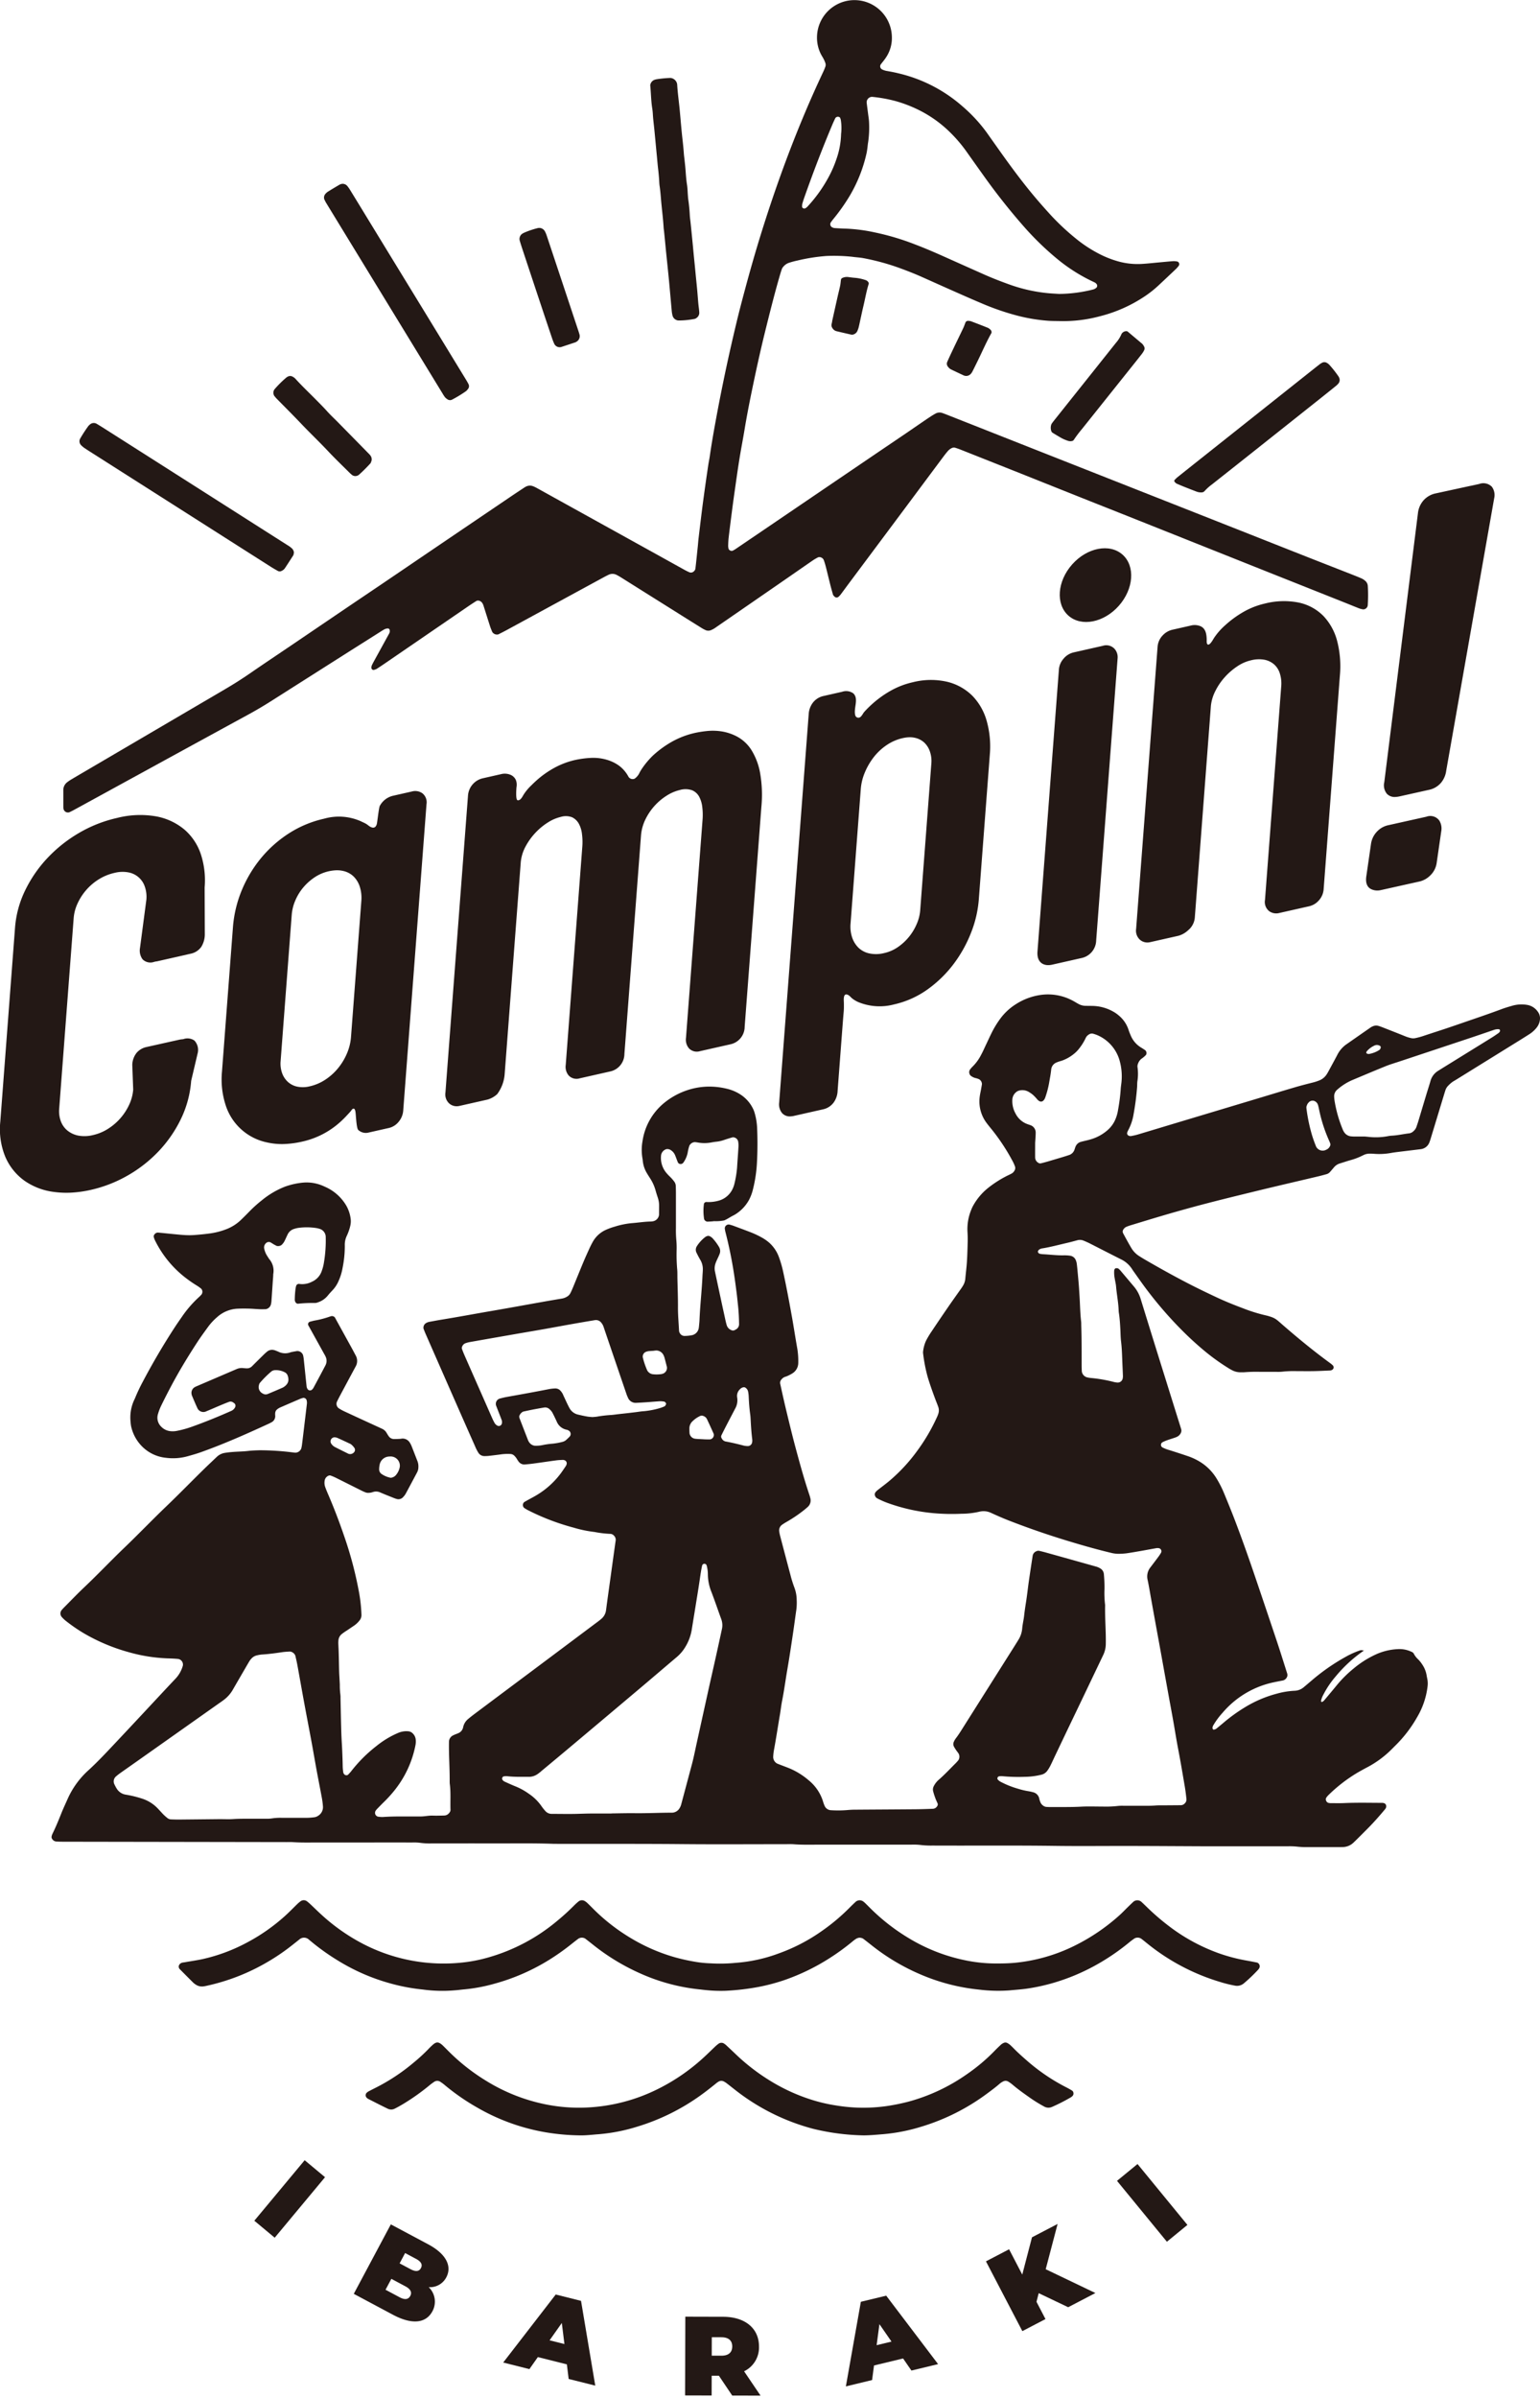 <svg id="レイヤー_1" data-name="レイヤー 1" xmlns="http://www.w3.org/2000/svg" viewBox="0 0 257 400" width="257" height="400">
  <defs>
    <style>
      .cls-1 {
        fill: #231815;
      }
    </style>
  </defs>
  <title>campin_hero_logo</title>
  <g>
    <g>
      <path class="cls-1" d="M50.843,360.333l3.4,2.832-8.4,10.092-3.4-2.832Z"/>
      <path class="cls-1" d="M72.167,385.522c-1.078,2.019-3.41,2.284-6.605.58l-6.522-3.481,6.183-11.587,6.191,3.3c3.195,1.7,4,3.774,3.068,5.529a3.059,3.059,0,0,1-2.939,1.642A3.351,3.351,0,0,1,72.167,385.522Zm-3.7-2.55c.318-.6.056-1.139-.805-1.6l-2.35-1.254-.972,1.82,2.351,1.255C67.549,383.653,68.147,383.569,68.465,382.972Zm-.859-7.157-.918,1.722,1.82.971c.878.468,1.434.382,1.734-.181s.062-1.072-.815-1.54Z"/>
      <path class="cls-1" d="M94.6,394.384l-4.842-1.213-1.412,2.006-4.368-1.1,8.764-11.344,4.222,1.059,2.375,14.137L94.9,396.819Zm-.407-3.391-.435-3.514-2.041,2.894Z"/>
      <path class="cls-1" d="M119.97,396.278l-1.2,0-.009,3.3-4.428-.012.035-13.134,6.322.017c3.659.01,5.981,1.929,5.973,4.969a4.4,4.4,0,0,1-2.488,4.121l2.748,4.06-4.728-.012Zm.43-6.416-1.613,0-.009,3.077,1.614,0c1.22,0,1.8-.577,1.805-1.534S121.62,389.866,120.4,389.862Z"/>
      <path class="cls-1" d="M150.709,393.4l-4.851,1.17-.32,2.431-4.376,1.056,2.5-14.111,4.23-1.02,8.66,11.418-4.45,1.073Zm-1.934-2.814-2.014-2.91-.466,3.508Z"/>
      <path class="cls-1" d="M173.342,382.509l-.37,1.441,1.5,2.879-3.859,2.013L164.539,377.2l3.86-2.013,2.2,4.226,1.622-6.222,4.276-2.23-1.986,7.554,8.293,3.97-4.542,2.369Z"/>
      <path class="cls-1" d="M186.409,363.774l3.424-2.807,8.326,10.156-3.424,2.807Z"/>
    </g>
    <g>
      <g>
        <path class="cls-1" d="M30.86,138.446a10.188,10.188,0,0,0-4.741-2.26,15.591,15.591,0,0,0-6.589.252A22.231,22.231,0,0,0,13.08,139a23.458,23.458,0,0,0-5.256,4.222A21.633,21.633,0,0,0,4.159,148.6a17.153,17.153,0,0,0-1.646,6.075L.048,187.118a12.143,12.143,0,0,0,.837,5.842,9.5,9.5,0,0,0,3.189,3.983,10.936,10.936,0,0,0,4.97,1.882,15.326,15.326,0,0,0,2.939.107,19.6,19.6,0,0,0,3.2-.461,22.184,22.184,0,0,0,6.15-2.407,22.5,22.5,0,0,0,5.194-4.086,21.265,21.265,0,0,0,3.689-5.377,17.623,17.623,0,0,0,1.686-6.307l1.111-4.724a2.283,2.283,0,0,0-.567-2,2.023,2.023,0,0,0-1.812-.253l-.158.034a3.568,3.568,0,0,0-.6.085l-5.422,1.21a3.021,3.021,0,0,0-1.62.927,3.363,3.363,0,0,0-.759,2.075l.153,4.106a7.377,7.377,0,0,1-.633,2.436,9.456,9.456,0,0,1-3.549,4.089,7.9,7.9,0,0,1-2.528,1.056,5.824,5.824,0,0,1-2.447.087,4.163,4.163,0,0,1-1.812-.836,3.641,3.641,0,0,1-1.1-1.539,4.848,4.848,0,0,1-.279-2.137l2.416-31.786a7.128,7.128,0,0,1,.65-2.429,9.385,9.385,0,0,1,1.47-2.268,9.219,9.219,0,0,1,2.1-1.772,8.428,8.428,0,0,1,2.607-1.058,5.393,5.393,0,0,1,2.344-.073,3.545,3.545,0,0,1,2.709,2.4,5.174,5.174,0,0,1,.253,2.134l-1.068,8.084a2.448,2.448,0,0,0,.436,1.88,1.849,1.849,0,0,0,1.943.417l.266-.061c.069-.011.12,0,.193-.022l4.909-1.109c.024,0,.044-.015.068-.02l.574-.131a2.879,2.879,0,0,0,1.841-1.157,4,4,0,0,0,.588-1.978l-.028-7.931a14.01,14.01,0,0,0-.582-5.381A9.318,9.318,0,0,0,30.86,138.446Z"/>
        <path class="cls-1" d="M70.494,132.326a2.072,2.072,0,0,0-1.745-.305l-3.09.7a3.369,3.369,0,0,0-2.273,1.7c-.166.289-.419,2.736-.507,3.045-.213.738-.717.684-1.206.369-.188-.122-.35-.274-.542-.392-.292-.179-.622-.308-.931-.462a9.042,9.042,0,0,0-6.11-.421,18.251,18.251,0,0,0-5.921,2.477,20.185,20.185,0,0,0-4.681,4.187,21.157,21.157,0,0,0-3.178,5.365,20.091,20.091,0,0,0-1.436,6.088L37.04,178.8a13.885,13.885,0,0,0,.58,5.427,9.2,9.2,0,0,0,6.949,6.335,11.238,11.238,0,0,0,3.2.25,16.407,16.407,0,0,0,2.673-.389,13.926,13.926,0,0,0,6.273-3.213c.457-.407.889-.842,1.3-1.291.177-.191.356-.374.521-.577.124-.152.3-.481.529-.407.172.055.224.356.253.515.079.441.153,2.739.466,3.03a1.864,1.864,0,0,0,1.752.429l3.388-.765a2.96,2.96,0,0,0,1.612-1.036,3.251,3.251,0,0,0,.757-1.884l3.883-51.081A1.918,1.918,0,0,0,70.494,132.326ZM60.3,150.3l-1.728,22.732a8.592,8.592,0,0,1-.638,2.605,10.073,10.073,0,0,1-1.461,2.472,9.441,9.441,0,0,1-2.14,1.955A7.831,7.831,0,0,1,51.7,181.2a4.7,4.7,0,0,1-2.126.049,3.344,3.344,0,0,1-1.547-.8,3.639,3.639,0,0,1-.957-1.474,4.749,4.749,0,0,1-.238-2l1.854-24.4a7.49,7.49,0,0,1,.6-2.381,8.536,8.536,0,0,1,1.338-2.178,9.038,9.038,0,0,1,1.928-1.707,7.02,7.02,0,0,1,3.4-1.135,4.518,4.518,0,0,1,1.348.112,3.606,3.606,0,0,1,1.732.936,4.212,4.212,0,0,1,1.028,1.741A6.146,6.146,0,0,1,60.3,150.3Z"/>
        <path class="cls-1" d="M125.414,125.129a6.515,6.515,0,0,0-2.343-2.228,8.259,8.259,0,0,0-2.643-.9,9.613,9.613,0,0,0-2.541-.053,18.162,18.162,0,0,0-1.89.3,14.285,14.285,0,0,0-3.844,1.461,17.06,17.06,0,0,0-3.2,2.329,13.985,13.985,0,0,0-1.772,2.1,8.143,8.143,0,0,0-.435.714,2.471,2.471,0,0,1-.838,1.033.816.816,0,0,1-1.075-.415,5.636,5.636,0,0,0-1.474-1.713,6.578,6.578,0,0,0-1.771-.923,8.021,8.021,0,0,0-3.042-.411,16.069,16.069,0,0,0-2.533.338,13.444,13.444,0,0,0-3.507,1.32,15.911,15.911,0,0,0-3.02,2.144c-.278.251-.551.51-.815.777a8.12,8.12,0,0,0-1.309,1.579c-.2.343-.519.99-.988.9-.345-.068-.207-1.874-.181-2.163a2.214,2.214,0,0,0-.1-1.2,1.728,1.728,0,0,0-.777-.822,2.486,2.486,0,0,0-1.717-.16l-3.094.7a3.194,3.194,0,0,0-2.406,2.89l-3.764,49.521a2.04,2.04,0,0,0,.633,1.816,1.869,1.869,0,0,0,1.35.459,2.045,2.045,0,0,0,.358-.051l4.656-1.05a3.982,3.982,0,0,0,1.647-.922,6.367,6.367,0,0,0,1.238-3.294l2.693-35.425a6.853,6.853,0,0,1,.8-2.586,10.718,10.718,0,0,1,1.658-2.3,10.592,10.592,0,0,1,2.09-1.72,6.945,6.945,0,0,1,2.116-.908,2.91,2.91,0,0,1,1.9.059,2.547,2.547,0,0,1,1.115,1.059,4.716,4.716,0,0,1,.537,1.76,10.328,10.328,0,0,1,.061,1.964l-2.777,36.536a2.23,2.23,0,0,0,.5,1.76,1.805,1.805,0,0,0,1.844.464l5.081-1.147a3,3,0,0,0,2.368-2.921l2.778-36.55a7.507,7.507,0,0,1,.775-2.665,9.788,9.788,0,0,1,1.565-2.261,9.643,9.643,0,0,1,2.012-1.654,7.023,7.023,0,0,1,2.1-.889,3.345,3.345,0,0,1,2.078.043,2.408,2.408,0,0,1,1.148,1.03,4.743,4.743,0,0,1,.538,1.757,10.633,10.633,0,0,1,.06,1.967l-2.777,36.535a2.227,2.227,0,0,0,.5,1.76,1.814,1.814,0,0,0,1.844.464l5.082-1.147a3,3,0,0,0,2.366-2.92l2.787-36.658a21.223,21.223,0,0,0-.211-5.674A10.921,10.921,0,0,0,125.414,125.129Z"/>
        <path class="cls-1" d="M162.283,116.071a8.941,8.941,0,0,0-4.217-2.348,12.229,12.229,0,0,0-5.746.08,13.531,13.531,0,0,0-3.583,1.359,17.484,17.484,0,0,0-3.063,2.164,18.766,18.766,0,0,0-1.4,1.374c-.253.274-.4.672-.693.9a.533.533,0,0,1-.855-.3c-.319-1.156.643-2.737-.327-3.645a2.05,2.05,0,0,0-1.849-.266l-3.09.7a3.064,3.064,0,0,0-1.835,1.16,3.481,3.481,0,0,0-.663,1.831L130.031,183.9a2.307,2.307,0,0,0,.478,1.76,1.715,1.715,0,0,0,1.47.551,3.045,3.045,0,0,0,.518-.076l4.825-1.088a2.961,2.961,0,0,0,1.832-1.185,3.555,3.555,0,0,0,.624-1.8l0-.036q.063-.814.124-1.631.133-1.748.266-3.5l.324-4.268c.1-1.294.195-2.587.308-3.882.044-.493.033-.981.029-1.468,0-.322-.174-1.6.555-1.376.35.1.572.436.843.653a4.839,4.839,0,0,0,1.043.614,9.364,9.364,0,0,0,5.95.368,15.344,15.344,0,0,0,5.574-2.5,20.014,20.014,0,0,0,4.332-4.216,21.971,21.971,0,0,0,2.915-5.211,19.075,19.075,0,0,0,1.3-5.5l1.843-24.246a15.705,15.705,0,0,0-.5-5.529A9.807,9.807,0,0,0,162.283,116.071Zm-6.855,11.264-1.869,24.587a7.027,7.027,0,0,1-.539,2.123,9.014,9.014,0,0,1-1.256,2.138,8.849,8.849,0,0,1-1.875,1.763,6.512,6.512,0,0,1-2.335,1.03,5.5,5.5,0,0,1-2.5.053,3.757,3.757,0,0,1-1.778-.933,4.327,4.327,0,0,1-1.069-1.726,5.739,5.739,0,0,1-.264-2.3l1.711-22.512a8.815,8.815,0,0,1,.665-2.688,11.1,11.1,0,0,1,1.5-2.58,9.364,9.364,0,0,1,2.162-2.014,7.791,7.791,0,0,1,2.657-1.152,5.878,5.878,0,0,1,.953-.139,3.855,3.855,0,0,1,1.14.094,3.341,3.341,0,0,1,1.515.788,3.632,3.632,0,0,1,.934,1.476A4.839,4.839,0,0,1,155.428,127.335Z"/>
        <path class="cls-1" d="M184.03,107.727l-4.827,1.09a3.121,3.121,0,0,0-1.757,1.106,3.056,3.056,0,0,0-.726,1.679l-3.581,47.11c-.134,1.764.911,2.331,1.932,2.273a3.348,3.348,0,0,0,.538-.079l4.825-1.089a3.082,3.082,0,0,0,2.5-2.949l3.577-47.067a2.091,2.091,0,0,0-.519-1.58A1.882,1.882,0,0,0,184.03,107.727Z"/>
        <path class="cls-1" d="M220.879,102.772a8.136,8.136,0,0,0-4.109-2.253,12.768,12.768,0,0,0-5.669.152,12.96,12.96,0,0,0-3.549,1.376,17.247,17.247,0,0,0-3.075,2.234,10.805,10.805,0,0,0-1.873,2.128c-.146.227-.731,1.358-1.089,1.068-.187-.15-.128-.625-.136-.848-.03-.883-.172-1.764-1-2.159a2.552,2.552,0,0,0-1.706-.111l-3.045.689a3.178,3.178,0,0,0-1.587.931,3.057,3.057,0,0,0-.861,1.926L189.6,154.932a2.043,2.043,0,0,0,.637,1.82,1.877,1.877,0,0,0,1.347.455,2.01,2.01,0,0,0,.356-.051l4.7-1.06a3.878,3.878,0,0,0,1.638-.926,3.062,3.062,0,0,0,1.113-2.082l2.69-35.381a7.066,7.066,0,0,1,.741-2.446,10.329,10.329,0,0,1,1.578-2.314,11.007,11.007,0,0,1,2.109-1.818,6.8,6.8,0,0,1,2.24-.983,5.331,5.331,0,0,1,2.32-.089,3.481,3.481,0,0,1,1.573.782,3.324,3.324,0,0,1,.923,1.435,5.575,5.575,0,0,1,.264,2.022l-2.723,35.822a1.946,1.946,0,0,0,.688,1.858,2,2,0,0,0,1.7.315l5.037-1.137a3.034,3.034,0,0,0,1.538-.935,3.1,3.1,0,0,0,.829-1.945l2.708-35.617a16.877,16.877,0,0,0-.441-5.667A9.562,9.562,0,0,0,220.879,102.772Z"/>
        <path class="cls-1" d="M248.962,81.187a2,2,0,0,0-2.11-.459l-1.4.308c-.026.006-.045,0-.072.008L239.6,82.3a3.7,3.7,0,0,0-2.055,1.183,3.842,3.842,0,0,0-.9,2l-5.633,45a2.238,2.238,0,0,0,.443,1.934,1.8,1.8,0,0,0,1.5.512,3.884,3.884,0,0,0,.609-.088l4.873-1.086a3.587,3.587,0,0,0,2.056-1.2,3.922,3.922,0,0,0,.851-1.971L249.355,83.1A2.334,2.334,0,0,0,248.962,81.187Z"/>
        <path class="cls-1" d="M238.032,136.233l-6.442,1.434a3.6,3.6,0,0,0-1.8,1.052,3.72,3.72,0,0,0-1,2.1l-.776,5.355c-.195,1.345.324,1.9.79,2.128a2.33,2.33,0,0,0,1.182.236,2.7,2.7,0,0,0,.439-.062l6.54-1.456a3.726,3.726,0,0,0,1.683-.957,3.579,3.579,0,0,0,1.112-2.15l.763-5.268a2.532,2.532,0,0,0-.326-1.771A1.857,1.857,0,0,0,238.032,136.233Z"/>
      </g>
      <ellipse class="cls-1" cx="182.815" cy="97.6" rx="6.803" ry="5.203" transform="translate(-11.579 169.419) rotate(-48.373)"/>
    </g>
    <g>
      <path class="cls-1" d="M227.633,275.308a22.874,22.874,0,0,0-4.754,4.354,15.26,15.26,0,0,0-2,2.956,3.932,3.932,0,0,0-.429,1.1.218.218,0,0,0,.071.148.129.129,0,0,0,.12.019.952.952,0,0,0,.279-.186c.371-.43.732-.868,1.094-1.3.4-.48.8-.958,1.194-1.443a20.016,20.016,0,0,1,2.665-2.623,16.464,16.464,0,0,1,3.571-2.293,9.912,9.912,0,0,1,3.769-.956,4.633,4.633,0,0,1,2.319.432.733.733,0,0,1,.394.3,3.284,3.284,0,0,0,.713.944,5.291,5.291,0,0,1,.741.931,4.47,4.47,0,0,1,.692,1.724c.042.28.11.557.155.837a3.771,3.771,0,0,1,.013,1.018,13.045,13.045,0,0,1-1.724,5.122,21.456,21.456,0,0,1-3.6,4.722c-.244.237-.48.483-.723.722a16.781,16.781,0,0,1-3.959,2.919q-.9.473-1.787.988a25.683,25.683,0,0,0-4.824,3.756,3.382,3.382,0,0,0-.314.4.626.626,0,0,0,.361.824,2.592,2.592,0,0,0,.336.049c.794,0,1.59.022,2.383-.013,2.1-.092,4.2-.037,6.3-.035.057,0,.112.017.169.022a.582.582,0,0,1,.412.261.657.657,0,0,1-.031.644c-.034.045-.062.1-.1.139-.91,1.088-1.844,2.155-2.845,3.162q-.9.908-1.805,1.807c-.2.2-.407.4-.611.594a2.646,2.646,0,0,1-1.847.745c-.34.009-.681.008-1.021.008q-2.385,0-4.768,0a14.241,14.241,0,0,1-1.868-.09,12.186,12.186,0,0,0-1.53-.045q-4.768,0-9.536,0c-1.249,0-2.5,0-3.746,0-4.257-.018-8.514-.047-12.77-.057s-8.515.045-12.772-.014c-6.811-.094-13.621-.021-20.432-.053a14.485,14.485,0,0,1-2.037-.107,10.382,10.382,0,0,0-1.529-.043q-7.833,0-15.667,0c-1.3,0-2.61.034-3.914-.07-.451-.035-.907-.009-1.362-.009-5.732,0-11.466.043-17.2-.012-7.152-.068-14.3-.022-21.455-.047-3.4-.128-6.81-.059-10.214-.069s-6.812,0-10.218,0a11.456,11.456,0,0,1-1.867-.1,8.648,8.648,0,0,0-1.358-.054q-3.662-.006-7.322,0c-2.782,0-5.563,0-8.344,0-1.419,0-2.838.04-4.255-.064-.339-.024-.681-.006-1.022-.006l-36.95-.06c-.511,0-1.022,0-1.531-.04a.893.893,0,0,1-.67-.474.507.507,0,0,1-.067-.323,1.675,1.675,0,0,1,.151-.483c.551-1.121,1.024-2.275,1.485-3.435.315-.79.681-1.56,1.025-2.338a14.234,14.234,0,0,1,3.463-4.8c1.553-1.417,2.985-2.951,4.423-4.48q2.449-2.6,4.888-5.216c1.745-1.864,3.478-3.739,5.234-5.592a5.177,5.177,0,0,0,1.243-2.2.95.95,0,0,0-.789-1.107c-.62-.059-1.245-.082-1.868-.1a27.254,27.254,0,0,1-6.37-1.026,31.246,31.246,0,0,1-7.508-3.16A27.476,27.476,0,0,1,10.9,270.3a5.68,5.68,0,0,1-.608-.594.9.9,0,0,1-.036-1.1c.147-.173.3-.344.456-.5,1.122-1.126,2.22-2.277,3.375-3.368,2.27-2.144,4.413-4.416,6.668-6.575,2.378-2.277,4.655-4.656,7.032-6.931,2.133-2.042,4.189-4.159,6.3-6.223.689-.675,1.4-1.333,2.095-2a2.518,2.518,0,0,1,1.356-.665c.448-.072.9-.122,1.352-.155.848-.063,1.7-.07,2.546-.169.623-.074,1.243-.089,1.866-.11a43.826,43.826,0,0,1,5.6.364c.113.011.226.025.339.037a1.061,1.061,0,0,0,.973-.567.766.766,0,0,0,.069-.152c.037-.166.074-.332.1-.5.066-.506.126-1.013.187-1.52q.322-2.7.646-5.408a1.605,1.605,0,0,0-.068-.671.563.563,0,0,0-.542-.326c-.161.051-.329.087-.484.153q-1.722.735-3.437,1.484a2.18,2.18,0,0,0-.426.278.859.859,0,0,0-.329.574,2.331,2.331,0,0,0,0,.508,1.144,1.144,0,0,1-.663,1.1,4.509,4.509,0,0,1-.454.232c-3.71,1.711-7.442,3.366-11.293,4.739-.75.267-1.513.48-2.278.693a9.067,9.067,0,0,1-3.547.238,6.523,6.523,0,0,1-4.171-2.088,6.8,6.8,0,0,1-1.635-3.132c-.038-.166-.054-.336-.078-.5a1.373,1.373,0,0,1-.011-.17,6.93,6.93,0,0,1,.7-3.973,29.02,29.02,0,0,1,1.3-2.771q2.5-4.746,5.433-9.241c.342-.521.7-1.031,1.057-1.545a18.934,18.934,0,0,1,3-3.465,4.7,4.7,0,0,0,.35-.369.768.768,0,0,0-.05-.94,6.42,6.42,0,0,0-.684-.5,21.114,21.114,0,0,1-1.962-1.35,17.786,17.786,0,0,1-5.034-6.134,3.347,3.347,0,0,1-.245-.632.512.512,0,0,1,.131-.47.694.694,0,0,1,.586-.286c.9.08,1.806.18,2.709.266.62.059,1.242.126,1.864.155a12.414,12.414,0,0,0,1.531-.016c.9-.072,1.81-.155,2.707-.287a12.011,12.011,0,0,0,2.625-.7,7.274,7.274,0,0,0,2.417-1.556q.736-.709,1.446-1.444a21.016,21.016,0,0,1,2.029-1.815,14.276,14.276,0,0,1,3.794-2.245,12.229,12.229,0,0,1,3.149-.7,6.851,6.851,0,0,1,3.478.655,7.661,7.661,0,0,1,3.658,3.189,6.006,6.006,0,0,1,.715,2.081,3.387,3.387,0,0,1-.064,1.352,8.429,8.429,0,0,1-.564,1.6,3.444,3.444,0,0,0-.334,1.651,18.415,18.415,0,0,1-.374,3.719,8.8,8.8,0,0,1-.641,2.112,5.194,5.194,0,0,1-.889,1.442c-.3.336-.625.661-.908,1.015a3.535,3.535,0,0,1-1.65,1.153,1.447,1.447,0,0,1-.492.116,22.983,22.983,0,0,0-2.886.125.516.516,0,0,1-.4-.269,1.107,1.107,0,0,1-.109-.319,16,16,0,0,1,.1-1.694,4.188,4.188,0,0,1,.122-.668.473.473,0,0,1,.507-.356,3.492,3.492,0,0,0,2.145-.368,3,3,0,0,0,1.649-1.856,6.86,6.86,0,0,0,.339-1.316,22.124,22.124,0,0,0,.3-4.408,1.438,1.438,0,0,0-1.012-1.239c-.164-.045-.328-.092-.495-.122a10.449,10.449,0,0,0-3.053-.038,4.357,4.357,0,0,0-.662.156,1.758,1.758,0,0,0-1.137.955c-.176.355-.329.722-.507,1.077a2.332,2.332,0,0,1-.514.672.98.98,0,0,1-.8.147c-.153-.073-.3-.151-.451-.236-.2-.115-.383-.243-.579-.357a.676.676,0,0,0-.776.153.953.953,0,0,0-.268.934,3.585,3.585,0,0,0,.438,1.1c.127.188.242.384.367.573a2.992,2.992,0,0,1,.692,2.552c0,.4-.047.792-.074,1.189-.075,1.131-.149,2.263-.231,3.394a3.459,3.459,0,0,1-.092.5,1.086,1.086,0,0,1-.84.752c-.339.01-.68.021-1.019.006-.623-.026-1.245-.086-1.869-.1s-1.248-.014-1.871.014a5.467,5.467,0,0,0-3.386,1.422,9.476,9.476,0,0,0-1.5,1.621c-.6.827-1.206,1.65-1.763,2.5-1.582,2.424-3.086,4.9-4.439,7.457-.53,1-1.049,2.013-1.546,3.032a8.985,8.985,0,0,0-.618,1.584,2.066,2.066,0,0,0,.531,2.041,2.477,2.477,0,0,0,1.654.78,3.539,3.539,0,0,0,1.016-.064A17.085,17.085,0,0,0,32,237.994c2.246-.8,4.448-1.7,6.627-2.667a1.276,1.276,0,0,0,.6-.577.552.552,0,0,0-.064-.626,1.894,1.894,0,0,0-.268-.2.736.736,0,0,0-.65-.1c-.532.2-1.054.418-1.578.637-.732.307-1.456.633-2.193.929a1.1,1.1,0,0,1-1.561-.574c-.312-.667-.593-1.349-.881-2.027a1.627,1.627,0,0,1-.075-.331,1.1,1.1,0,0,1,.468-1.03c.1-.055.194-.115.3-.16q3.363-1.443,6.725-2.885a2.166,2.166,0,0,1,1.161-.179c.168.022.339.033.509.039a1.179,1.179,0,0,0,.928-.338q.963-.963,1.935-1.917c.2-.2.411-.39.632-.567a1.292,1.292,0,0,1,1.131-.219c.219.048.423.161.638.231a2.553,2.553,0,0,0,2.152.119c.333-.073.669-.129,1-.187a1,1,0,0,1,1.044.7,5.19,5.19,0,0,1,.113.669c.161,1.523.315,3.047.478,4.57a1,1,0,0,0,.112.317.5.5,0,0,0,.378.3.491.491,0,0,0,.452-.168,1.2,1.2,0,0,0,.206-.27c.672-1.248,1.346-2.5,2-3.752a1.624,1.624,0,0,0,0-1.479c-.093-.207-.216-.4-.326-.6l-2.556-4.613a.45.45,0,0,1,.238-.559c.273-.073.545-.15.821-.206a15.327,15.327,0,0,0,2.469-.637c.106-.04.217-.067.326-.1a.631.631,0,0,1,.6.224c.166.3.325.6.489.893q1.151,2.088,2.3,4.174c.246.447.48.9.723,1.35a1.859,1.859,0,0,1-.069,1.79q-1.293,2.4-2.574,4.8-.28.525-.539,1.062a.914.914,0,0,0,.3,1.066,7.644,7.644,0,0,0,.888.5q2.932,1.361,5.873,2.706l.463.214a1.67,1.67,0,0,1,.755.663c.115.195.228.393.361.576a1.062,1.062,0,0,0,.858.48c.34.006.68-.012,1.019-.028.17-.008.339-.058.506-.049a1.4,1.4,0,0,1,1.132.659,3.279,3.279,0,0,1,.31.6c.336.843.659,1.691.991,2.535a2.451,2.451,0,0,1,.143,1,1.864,1.864,0,0,1-.2.82c-.639,1.2-1.276,2.405-1.925,3.6a2.776,2.776,0,0,1-.411.539,1.039,1.039,0,0,1-1.08.325,5.468,5.468,0,0,1-.639-.229c-.685-.274-1.371-.544-2.049-.834a1.675,1.675,0,0,0-1.318-.082,2.311,2.311,0,0,1-.668.12,1.281,1.281,0,0,1-.5-.063,7.158,7.158,0,0,1-.775-.347c-1.422-.709-2.841-1.423-4.263-2.13-.253-.126-.518-.23-.782-.332a.548.548,0,0,0-.484.06,1.058,1.058,0,0,0-.551.81,2.116,2.116,0,0,0,.088,1.009c.133.374.281.743.438,1.107,1.015,2.345,1.926,4.73,2.75,7.146a62.865,62.865,0,0,1,2.375,8.866,25.7,25.7,0,0,1,.494,4.222A1.413,1.413,0,0,1,60,270.3a4.1,4.1,0,0,1-.856.823l-1.269.858a9.113,9.113,0,0,0-.837.583,1.5,1.5,0,0,0-.556,1.02,4.832,4.832,0,0,0-.019.68c.088,1.53.092,3.062.135,4.593.01.34.033.68.051,1.02.021.4.051.792.062,1.189a11.007,11.007,0,0,0,.084,1.528,4.646,4.646,0,0,1,.031.679c.046,1.986.074,3.971.142,5.956.031.906.1,1.81.138,2.717s.073,1.813.087,2.721a7.527,7.527,0,0,0,.1,1.014.717.717,0,0,0,.166.288.493.493,0,0,0,.616.074c.191-.207.392-.408.562-.632a23.812,23.812,0,0,1,4.213-4.192,15.216,15.216,0,0,1,3.638-2.182,3.464,3.464,0,0,1,1.666-.248,1.159,1.159,0,0,1,.745.371,1.644,1.644,0,0,1,.483,1.061,3.369,3.369,0,0,1-.04.846,17.391,17.391,0,0,1-3.665,7.767,20.581,20.581,0,0,1-1.491,1.634c-.448.435-.882.884-1.317,1.332a2.473,2.473,0,0,0-.2.272.653.653,0,0,0,.391.946,4.38,4.38,0,0,0,.845.063c1.984-.141,3.971-.071,5.956-.089l.341,0c.681,0,1.349-.166,2.035-.141.623.023,1.249,0,1.873-.015a1.07,1.07,0,0,0,.871-.454.753.753,0,0,0,.2-.462c-.056-1.416.067-2.836-.107-4.249a3.77,3.77,0,0,1-.031-.509c.02-2.213-.158-4.423-.115-6.636a1.2,1.2,0,0,1,.717-1.074c.248-.133.525-.213.783-.329a1.353,1.353,0,0,0,.858-.985,2.382,2.382,0,0,1,.865-1.424c.432-.366.886-.709,1.34-1.049q4.566-3.418,9.137-6.83,5.317-3.976,10.632-7.958c.363-.272.735-.535,1.077-.832a2.244,2.244,0,0,0,.8-1.452c.227-1.744.475-3.486.716-5.228q.408-2.95.819-5.9c.023-.168.052-.336.073-.5a.939.939,0,0,0-.254-.78.874.874,0,0,0-.576-.328,17.509,17.509,0,0,1-2.7-.318,20.078,20.078,0,0,1-3.494-.725,38.745,38.745,0,0,1-7.616-2.911c-.2-.1-.393-.225-.585-.345a.635.635,0,0,1-.019-1.013c.194-.116.391-.227.589-.337.446-.247.9-.481,1.34-.741a13.941,13.941,0,0,0,4.162-3.717c.3-.41.586-.836.868-1.261a1.348,1.348,0,0,0,.114-.316.553.553,0,0,0-.279-.566.976.976,0,0,0-.322-.091c-.4.015-.794.031-1.187.083-1.237.166-2.471.353-3.708.52-.5.069-1.014.118-1.523.16a1.167,1.167,0,0,1-1.023-.506c-.142-.175-.242-.384-.373-.569a3.019,3.019,0,0,0-.327-.386.978.978,0,0,0-.6-.284,8.315,8.315,0,0,0-1.865.094c-.62.077-1.239.156-1.859.224a6.7,6.7,0,0,1-.68.027,1.17,1.17,0,0,1-1-.563,6.973,6.973,0,0,1-.54-1.058q-1.45-3.266-2.889-6.536-2.672-6.074-5.337-12.15c-.137-.311-.261-.628-.383-.945a.9.9,0,0,1,.355-.889,1.7,1.7,0,0,1,.625-.253c.67-.121,1.338-.25,2.01-.359,2.856-.463,5.7-1,8.55-1.486,2.908-.5,5.809-1.034,8.713-1.549.95-.169,1.9-.328,2.853-.486a2.423,2.423,0,0,0,.793-.292,1.439,1.439,0,0,0,.6-.592c.181-.352.337-.718.489-1.084.562-1.364,1.111-2.733,1.681-4.093.328-.785.681-1.56,1.034-2.334.165-.36.347-.714.54-1.06a4.7,4.7,0,0,1,2.228-2.025,10.689,10.689,0,0,1,1.44-.518,13.777,13.777,0,0,1,2.828-.58c1.074-.08,2.141-.256,3.221-.272a2.983,2.983,0,0,0,.337-.042,1.242,1.242,0,0,0,1-1.03c0-.056.009-.113.009-.17,0-.454.009-.908.01-1.362a4.243,4.243,0,0,0-.207-1.34c-.141-.43-.281-.862-.4-1.3a7.3,7.3,0,0,0-.92-2c-.181-.288-.371-.571-.539-.867a4.877,4.877,0,0,1-.651-1.921c-.018-.169-.031-.34-.064-.507a8.234,8.234,0,0,1,.013-2.874,10.133,10.133,0,0,1,3.472-6.257,12.113,12.113,0,0,1,3.666-2.12,11.669,11.669,0,0,1,3.828-.715,12.327,12.327,0,0,1,3.036.339,7.246,7.246,0,0,1,2.2.891,5.873,5.873,0,0,1,2.176,2.336,4.1,4.1,0,0,1,.319.787,10.642,10.642,0,0,1,.416,2.339,59.005,59.005,0,0,1-.025,6.124,23.058,23.058,0,0,1-.671,4.368,7.471,7.471,0,0,1-.662,1.745,6.548,6.548,0,0,1-2.338,2.423c-.1.06-.2.111-.3.162-.507.254-.973.595-1.492.809a7.293,7.293,0,0,1-1.687.123c-.335.052-.678.055-1.017.077a.619.619,0,0,1-.67-.612,8.466,8.466,0,0,1,0-2.374.436.436,0,0,1,.373-.29,6.2,6.2,0,0,0,2.342-.3,3.652,3.652,0,0,0,2.146-2.062,4.232,4.232,0,0,0,.215-.644,17.527,17.527,0,0,0,.449-2.684c.071-1.188.168-2.375.238-3.563a3.687,3.687,0,0,0-.056-.845.864.864,0,0,0-.526-.624.709.709,0,0,0-.5-.039q-.653.191-1.3.407a5.657,5.657,0,0,1-1.323.3c-.282.025-.563.076-.842.126a6.184,6.184,0,0,1-2.2.013c-.167-.031-.336-.052-.5-.071a1.067,1.067,0,0,0-.95.6,7.109,7.109,0,0,0-.28,1.154,4.3,4.3,0,0,1-.75,1.7.535.535,0,0,1-.449.195.473.473,0,0,1-.423-.241c-.184-.414-.319-.85-.5-1.268a1.806,1.806,0,0,0-.649-.773,1.024,1.024,0,0,0-.8-.194,1.269,1.269,0,0,0-.862.962,3.88,3.88,0,0,0,1,3.141c.217.261.478.485.71.734.154.165.3.34.437.519a1.334,1.334,0,0,1,.3.781c.012.4.022.794.023,1.192,0,1.929,0,3.859,0,5.789a18.984,18.984,0,0,0,.08,2.21,14.453,14.453,0,0,1,.036,1.531A29.5,29.5,0,0,0,113,211.6c.065.561.038,1.133.05,1.7.034,1.588.1,3.176.09,4.764-.008,1.308.118,2.6.18,3.907a.95.95,0,0,0,.176.47.875.875,0,0,0,.715.4,6.674,6.674,0,0,0,1.351-.144,1.462,1.462,0,0,0,1.023-1.04c.02-.112.043-.223.054-.335.037-.4.085-.791.1-1.188.1-2.438.384-4.863.493-7.3.015-.34.052-.679.057-1.019a3,3,0,0,0-.4-1.632c-.234-.388-.441-.793-.642-1.2a1.1,1.1,0,0,1,.063-1.136,5.924,5.924,0,0,1,1.378-1.5,1.031,1.031,0,0,1,.3-.157.586.586,0,0,1,.491.033,1.841,1.841,0,0,1,.413.295,8.554,8.554,0,0,1,1.112,1.5,1.3,1.3,0,0,1,.085,1.149c-.2.529-.49,1.021-.676,1.56a2.485,2.485,0,0,0-.1,1.34c.337,1.609.684,3.217,1.029,4.824q.267,1.248.543,2.494c.122.554.231,1.112.39,1.656a1.283,1.283,0,0,0,.793.835.6.6,0,0,0,.491.01,2.092,2.092,0,0,0,.3-.16.977.977,0,0,0,.48-.851c-.012-1.021-.06-2.041-.171-3.057-.079-.733-.149-1.467-.243-2.2-.138-1.069-.276-2.139-.443-3.2a70.1,70.1,0,0,0-1.442-7,4.42,4.42,0,0,1-.084-.5.649.649,0,0,1,.792-.65c.218.063.439.119.652.2.9.334,1.808.67,2.707,1.016a15.006,15.006,0,0,1,2.006.93,7.172,7.172,0,0,1,1.256.872,5.927,5.927,0,0,1,1.609,2.372,18.349,18.349,0,0,1,.748,2.614c.532,2.439.985,4.893,1.428,7.349.311,1.732.57,3.471.878,5.2a12.732,12.732,0,0,1,.184,2.542,2.055,2.055,0,0,1-.961,1.708,6.224,6.224,0,0,1-.9.471c-.152.073-.324.1-.477.176a1.382,1.382,0,0,0-.512.437.783.783,0,0,0-.169.639c.329,1.495.656,2.991,1.016,4.48.506,2.095,1.01,4.191,1.57,6.272.708,2.63,1.431,5.254,2.3,7.836.054.161.1.326.141.491a1.458,1.458,0,0,1-.478,1.536c-.168.152-.342.3-.519.44a22.667,22.667,0,0,1-2.807,1.92c-.295.17-.59.34-.866.538a1.147,1.147,0,0,0-.508,1.18,6.56,6.56,0,0,0,.134.667q.864,3.291,1.738,6.58a19.694,19.694,0,0,0,.663,2.11,5.943,5.943,0,0,1,.373,2,9.38,9.38,0,0,1-.063,1.7c-.19,1.291-.354,2.586-.549,3.876-.3,2.019-.6,4.04-.949,6.052-.3,1.733-.525,3.478-.867,5.2-.155.778-.238,1.569-.372,2.352-.344,2.013-.646,4.032-1.021,6.039a9.062,9.062,0,0,0-.1,1.015,1.243,1.243,0,0,0,.683,1.1c.579.232,1.165.448,1.747.673a12.107,12.107,0,0,1,3.484,2.1,7.36,7.36,0,0,1,2.376,3.457,6.357,6.357,0,0,0,.284.8,1.2,1.2,0,0,0,1.061.741,19.012,19.012,0,0,0,2.721-.022c.395-.037.792-.061,1.189-.064,3.405-.027,6.81-.042,10.215-.071.964-.008,1.928-.044,2.892-.081a.853.853,0,0,0,.7-.419.473.473,0,0,0,.084-.476c-.139-.31-.286-.618-.4-.937a11.022,11.022,0,0,1-.354-1.134,1.2,1.2,0,0,1,.125-.825,3.477,3.477,0,0,1,.838-1.064c.986-.858,1.873-1.817,2.8-2.736.161-.159.307-.333.454-.506a1.078,1.078,0,0,0,.033-1.127c-.127-.188-.271-.363-.4-.551s-.249-.379-.358-.577a.891.891,0,0,1-.028-.819,2.866,2.866,0,0,1,.34-.588c.519-.677.958-1.406,1.413-2.126q4.09-6.476,8.184-12.951.41-.648.812-1.3a4.267,4.267,0,0,0,.659-1.913c.06-.738.247-1.455.326-2.188s.19-1.461.306-2.19c.188-1.176.31-2.362.479-3.541.2-1.4.417-2.806.632-4.207a.98.98,0,0,1,.6-.772.758.758,0,0,1,.494-.08c.386.092.772.185,1.154.292q4.179,1.166,8.356,2.341a2.7,2.7,0,0,1,.623.265,1.22,1.22,0,0,1,.656.939,23.6,23.6,0,0,1,.107,2.55,16.092,16.092,0,0,0,.094,2.55.96.96,0,0,1,.011.169c-.042,2.157.156,4.31.113,6.467a4.307,4.307,0,0,1-.427,1.8q-1.539,3.225-3.08,6.449-1.174,2.457-2.353,4.91-1.322,2.765-2.639,5.529c-.244.513-.473,1.032-.729,1.538a6.21,6.21,0,0,1-.524.873,1.692,1.692,0,0,1-.962.663,12.034,12.034,0,0,1-2.864.363,28.678,28.678,0,0,1-3.742-.112,2,2,0,0,0-.5.033.3.3,0,0,0-.237.212.279.279,0,0,0,.031.317,1.632,1.632,0,0,0,.381.325,14.915,14.915,0,0,0,2.992,1.209,12.281,12.281,0,0,0,1.652.4,7.433,7.433,0,0,1,.833.177,1.371,1.371,0,0,1,1.05,1.006,3.449,3.449,0,0,0,.266.8,1.381,1.381,0,0,0,.613.566.9.9,0,0,0,.326.084c.283.018.567.03.85.027,1.645-.017,3.29.025,4.935-.067,1.189-.067,2.384-.013,3.576-.018a17.241,17.241,0,0,0,2.549-.1,6.788,6.788,0,0,1,1.02-.027c1.135,0,2.27,0,3.405,0,.624,0,1.248,0,1.872-.052.564-.043,1.134-.023,1.7-.028.852-.008,1.7-.009,2.554-.02a.879.879,0,0,0,.6-.271.9.9,0,0,0,.311-.758c-.072-.677-.152-1.354-.266-2.024-.362-2.125-.717-4.25-1.125-6.366-.3-1.559-.542-3.129-.82-4.693-.248-1.4-.511-2.789-.764-4.185q-.623-3.432-1.24-6.867c-.3-1.674-.612-3.348-.916-5.022q-.38-2.092-.756-4.186c-.191-1.06-.361-2.125-.584-3.179a2.42,2.42,0,0,1,.433-2.088q.672-.879,1.333-1.766a7.2,7.2,0,0,0,.467-.707.519.519,0,0,0-.4-.762,1.231,1.231,0,0,0-.337-.009c-.838.147-1.674.306-2.513.453s-1.677.293-2.519.416a10.92,10.92,0,0,1-1.188.079,5,5,0,0,1-1.347-.149c-2.318-.552-4.609-1.2-6.89-1.89q-5.135-1.542-10.133-3.482c-1.056-.41-2.095-.87-3.126-1.342a2.89,2.89,0,0,0-1.661-.2,3.173,3.173,0,0,0-.333.069,13.3,13.3,0,0,1-2.871.314,35.018,35.018,0,0,1-4.592-.092,30.637,30.637,0,0,1-7.783-1.731,14.181,14.181,0,0,1-1.708-.763.75.75,0,0,1-.318-.385.6.6,0,0,1,.085-.638,2.121,2.121,0,0,1,.361-.354c.626-.489,1.263-.961,1.876-1.468a28.318,28.318,0,0,0,4.733-5.1,30.989,30.989,0,0,0,3.262-5.571,4.211,4.211,0,0,0,.247-.633,1.743,1.743,0,0,0,0-1.009c-.143-.43-.323-.847-.482-1.271-.458-1.222-.9-2.448-1.28-3.7a25.9,25.9,0,0,1-.788-4,1.2,1.2,0,0,1-.007-.339,5.957,5.957,0,0,1,.488-1.8,14.732,14.732,0,0,1,.962-1.6q1.37-2.053,2.771-4.086c.61-.889,1.241-1.764,1.86-2.646.2-.279.4-.553.572-.846a2.634,2.634,0,0,0,.386-1.115c.085-.961.214-1.918.275-2.88.073-1.132.1-2.267.131-3.4.014-.567-.009-1.135-.042-1.7a8.453,8.453,0,0,1,.6-3.494,5.921,5.921,0,0,1,.438-.92,10,10,0,0,1,2.429-2.821,18.442,18.442,0,0,1,3-1.935c.3-.156.618-.287.913-.455a1.177,1.177,0,0,0,.467-.481.8.8,0,0,0,.1-.652,6.1,6.1,0,0,0-.331-.781,33.779,33.779,0,0,0-3.536-5.406c-.285-.353-.577-.7-.848-1.065a5.977,5.977,0,0,1-1.175-4.492c.051-.393.144-.781.215-1.171.051-.279.1-.558.146-.838a.942.942,0,0,0-.48-.84,2.93,2.93,0,0,0-.644-.207,2.23,2.23,0,0,1-.753-.384.821.821,0,0,1-.17-.934,3.523,3.523,0,0,1,.428-.526,7.58,7.58,0,0,0,1.5-2.055c.3-.547.544-1.122.813-1.685.342-.717.669-1.441,1.028-2.149a15.826,15.826,0,0,1,1.344-2.167,9.538,9.538,0,0,1,2.606-2.416,10.329,10.329,0,0,1,4.283-1.56,8.7,8.7,0,0,1,5.113.933c.355.177.688.4,1.037.585a2.464,2.464,0,0,0,1.137.319c.4.008.794.008,1.191.017a7.268,7.268,0,0,1,3.418.914,5.538,5.538,0,0,1,.979.676,5.163,5.163,0,0,1,1.621,2.352,9.4,9.4,0,0,0,.365.953,4.237,4.237,0,0,0,1.732,2.041c.244.145.479.3.714.461.045.03.068.09.107.132a.639.639,0,0,1,.014.637,4.29,4.29,0,0,1-.775.656,1.845,1.845,0,0,0-.569.833,1.151,1.151,0,0,0-.083.5,8.032,8.032,0,0,1-.007,2.373c-.053.334-.03.68-.055,1.02a43.63,43.63,0,0,1-.593,4.554,8.492,8.492,0,0,1-.938,2.723,2.613,2.613,0,0,0-.125.315.442.442,0,0,0,.295.521.788.788,0,0,0,.33.051c.389-.075.779-.153,1.158-.266,2.337-.7,4.671-1.406,7.007-2.108l12.872-3.865c2.119-.636,4.234-1.284,6.357-1.907.979-.288,1.968-.54,2.959-.788a8.068,8.068,0,0,0,1.13-.37,2.569,2.569,0,0,0,1.165-.96c.158-.235.292-.486.427-.735.486-.9.979-1.792,1.448-2.7a4.81,4.81,0,0,1,1.063-1.317,2.479,2.479,0,0,1,.265-.214q2.093-1.461,4.19-2.919a1.916,1.916,0,0,1,.3-.154,1.385,1.385,0,0,1,1-.07c.325.1.642.225.959.35,1.162.456,2.324.909,3.481,1.378a5.761,5.761,0,0,0,.972.3,1.624,1.624,0,0,0,.673.011,11.067,11.067,0,0,0,1.315-.348c1.237-.415,2.481-.81,3.719-1.222,1.022-.341,2.041-.693,3.059-1.045,2.09-.723,4.188-1.424,6.259-2.2.583-.219,1.183-.4,1.782-.57a5.63,5.63,0,0,1,2.525-.171,2.69,2.69,0,0,1,1.82,1.146,1.824,1.824,0,0,1,.368,1.114,2.594,2.594,0,0,1-.589,1.568,4.9,4.9,0,0,1-1.13,1.026c-.525.337-1.055.667-1.585,1l-10.708,6.635c-.241.149-.5.283-.719.454a5.635,5.635,0,0,0-.623.574,1.869,1.869,0,0,0-.435.725c-.158.485-.3.975-.452,1.463q-1.014,3.337-2.028,6.675c-.066.217-.139.432-.226.641a1.752,1.752,0,0,1-1.272,1.029,1.308,1.308,0,0,1-.168.027c-1.239.151-2.478.3-3.717.451-.394.049-.787.1-1.179.169a10.917,10.917,0,0,1-2.882.147,6.7,6.7,0,0,0-.68-.022,2.268,2.268,0,0,0-.993.2c-.1.049-.2.1-.305.149a10.545,10.545,0,0,1-1.906.723c-.6.168-1.191.372-1.787.554a2.064,2.064,0,0,0-.986.638c-.221.258-.439.52-.665.774a1.2,1.2,0,0,1-.56.373c-.491.139-.984.272-1.481.389-3.422.812-6.85,1.6-10.266,2.434-3.911.955-7.824,1.9-11.7,2.979-1.312.363-2.622.733-3.927,1.119-1.8.53-3.585,1.078-5.376,1.621-.216.066-.429.145-.639.23a1.1,1.1,0,0,0-.52.423.618.618,0,0,0-.087.642c.459.848.916,1.7,1.41,2.525a4.021,4.021,0,0,0,1.305,1.322c.334.214.674.42,1.017.619,2.356,1.366,4.735,2.691,7.156,3.94,1.614.833,3.249,1.619,4.894,2.386,1.389.647,2.812,1.215,4.246,1.752a26.757,26.757,0,0,0,3.9,1.205,8.17,8.17,0,0,1,.815.242,3.276,3.276,0,0,1,1.037.575c.31.248.6.518.9.778,2.575,2.231,5.2,4.394,7.96,6.4.137.1.257.221.386.331a.527.527,0,0,1,.1.471.581.581,0,0,1-.363.331,1.1,1.1,0,0,1-.336.048c-.906.038-1.813.087-2.72.1s-1.816,0-2.724,0a17.528,17.528,0,0,0-2.38.089,7.374,7.374,0,0,1-1.02.028c-.908,0-1.817,0-2.725,0a25.276,25.276,0,0,0-2.552.064c-.224.023-.454,0-.68.012a2.954,2.954,0,0,1-1.47-.369c-.253-.126-.494-.278-.734-.429a35.481,35.481,0,0,1-3.727-2.685q-1.77-1.465-3.41-3.078a65.558,65.558,0,0,1-6.383-7.3c-.754-1-1.46-2.025-2.186-3.041-.132-.184-.244-.384-.382-.563a4.467,4.467,0,0,0-1.54-1.312c-1.774-.891-3.538-1.8-5.309-2.7-.354-.18-.718-.339-1.086-.488a1.55,1.55,0,0,0-1-.064c-.6.162-1.2.327-1.813.467-1.326.306-2.641.661-3.986.886a1.222,1.222,0,0,0-.629.237.688.688,0,0,0-.174.275c-.042.115.148.365.271.386.056.009.112.022.168.031a2.986,2.986,0,0,0,.336.048c1.189.055,2.372.22,3.567.19a6.524,6.524,0,0,1,1.016.063,1.194,1.194,0,0,1,.993.825,2.152,2.152,0,0,1,.13.492c.053.393.091.788.128,1.184.074.79.149,1.581.213,2.373.05.621.082,1.245.123,1.867.092,1.415.1,2.835.267,4.244.027.225.015.454.023.681.073,2.212.06,4.426.063,6.639,0,.34.013.681.031,1.021a1.2,1.2,0,0,0,.856.96,4.718,4.718,0,0,0,.669.112,23.952,23.952,0,0,1,3.851.674,3.686,3.686,0,0,0,.5.081.842.842,0,0,0,.955-.757,1.739,1.739,0,0,0,.027-.338c-.037-.963-.086-1.926-.12-2.89s-.077-1.925-.194-2.884c-.075-.618-.077-1.246-.108-1.869-.046-.907-.1-1.813-.229-2.713a4.126,4.126,0,0,1-.061-.507c-.037-1.365-.318-2.7-.431-4.061-.037-.45-.157-.893-.226-1.341a5.131,5.131,0,0,1-.084-1.355c.017-.155.163-.355.3-.357a1.494,1.494,0,0,1,.327.033.353.353,0,0,1,.139.1,2.264,2.264,0,0,1,.246.233c.771.909,1.537,1.822,2.307,2.731a5.812,5.812,0,0,1,1.11,2.086q2.055,6.666,4.14,13.322,1.292,4.142,2.588,8.281a.934.934,0,0,1-.023.666,1.34,1.34,0,0,1-.558.622,2.572,2.572,0,0,1-.467.2c-.429.148-.864.278-1.291.432a5.593,5.593,0,0,0-.778.338.486.486,0,0,0-.237.427.492.492,0,0,0,.24.426,5.834,5.834,0,0,0,1.107.433q1.542.481,3.073,1a10.062,10.062,0,0,1,2.008.919,8.355,8.355,0,0,1,2.864,2.856,17.709,17.709,0,0,1,1.231,2.426c.606,1.468,1.209,2.938,1.776,4.421,1.257,3.284,2.424,6.6,3.553,9.933q1.748,5.156,3.478,10.318c.592,1.775,1.146,3.563,1.715,5.346a.966.966,0,0,1,.039.5,1.048,1.048,0,0,1-.669.708c-.5.1-1,.194-1.5.3a15.333,15.333,0,0,0-8.632,5.1,12.351,12.351,0,0,0-1.52,2.046.988.988,0,0,0-.164.476.325.325,0,0,0,.142.285.225.225,0,0,0,.164-.008.962.962,0,0,0,.309-.126q.664-.531,1.314-1.083a27.376,27.376,0,0,1,3.451-2.483,19.863,19.863,0,0,1,5.3-2.276,13.414,13.414,0,0,1,3.015-.5,2.5,2.5,0,0,0,1.552-.609c.438-.361.866-.734,1.3-1.1a34.07,34.07,0,0,1,5.573-3.893,14.478,14.478,0,0,1,2.474-1.126.814.814,0,0,1,.654.063ZM36.664,303.438c.873,0,1.557.039,2.234-.01.794-.057,1.586-.056,2.38-.059,1.021,0,2.042,0,3.063,0a5.931,5.931,0,0,0,1.017-.05,9.45,9.45,0,0,1,1.7-.1q1.872,0,3.744,0a10.8,10.8,0,0,0,1.7-.1,1.552,1.552,0,0,0,.621-.261,1.681,1.681,0,0,0,.766-1.606,12.93,12.93,0,0,0-.206-1.516c-.277-1.5-.578-3-.856-4.509s-.53-3.014-.808-4.518c-.413-2.23-.845-4.455-1.256-6.685-.381-2.063-.741-4.129-1.119-6.193-.1-.557-.23-1.11-.357-1.662a1.109,1.109,0,0,0-.9-.688c-.452.026-.907.05-1.354.117-1.122.169-2.245.317-3.379.386a5.1,5.1,0,0,0-.835.152,1.691,1.691,0,0,0-.86.522,2.556,2.556,0,0,0-.317.4c-.266.436-.519.879-.775,1.32-.683,1.177-1.37,2.352-2.047,3.532a5.589,5.589,0,0,1-1.466,1.637c-.314.243-.646.462-.97.691q-6.6,4.662-13.2,9.324c-1.066.753-2.135,1.5-3.2,2.254a8.448,8.448,0,0,0-.661.532,1.085,1.085,0,0,0-.248,1.249,6.621,6.621,0,0,0,.4.747,2.147,2.147,0,0,0,1.507,1.009,18.005,18.005,0,0,1,2.643.637,6.227,6.227,0,0,1,2.6,1.562c.36.362.691.752,1.047,1.117a7.7,7.7,0,0,0,.634.563,1.032,1.032,0,0,0,.622.246c.453.017.906.034,1.36.03C32.206,303.486,34.531,303.46,36.664,303.438Zm65.391-.937v-.016c1.3-.014,2.609-.053,3.913-.037,2.043.025,4.083-.088,6.125-.085.057,0,.114,0,.17-.007a1.513,1.513,0,0,0,1.2-.84,2,2,0,0,0,.2-.47q.9-3.364,1.8-6.733c.307-1.151.534-2.32.79-3.483q.987-4.485,1.976-8.97c.381-1.716.774-3.428,1.156-5.143q.553-2.49,1.092-4.983a2.931,2.931,0,0,0-.117-1.672c-.547-1.489-1.052-3-1.618-4.477a8.006,8.006,0,0,1-.611-2.978,5.8,5.8,0,0,0-.209-1.508.4.4,0,0,0-.388-.257.405.405,0,0,0-.361.3c-.023.111-.047.221-.07.332-.159.779-.259,1.567-.377,2.352-.2,1.346-.424,2.689-.64,4.032s-.438,2.687-.654,4.031a7.958,7.958,0,0,1-1.075,2.847,6.693,6.693,0,0,1-1.427,1.676c-1.907,1.61-3.8,3.237-5.708,4.846q-5.724,4.828-11.459,9.644-2.671,2.244-5.357,4.47a7.138,7.138,0,0,1-.664.53,2.536,2.536,0,0,1-1.427.481c-1.191-.01-2.383.035-3.571-.093a1.984,1.984,0,0,0-.674.022.3.3,0,0,0-.239.208.345.345,0,0,0,.006.323.8.8,0,0,0,.368.334c.619.282,1.237.566,1.869.817a10.749,10.749,0,0,1,2.222,1.242,7.972,7.972,0,0,1,2.055,2.016,7.034,7.034,0,0,0,.63.8,1.394,1.394,0,0,0,1.04.508c1.475,0,2.951.039,4.424-.006.794-.024,1.587-.051,2.381-.054C99.9,302.5,100.977,302.5,102.055,302.5ZM98.88,236.372c.342-.033.571-.038.793-.081a21.342,21.342,0,0,1,2.365-.27c.4-.031.788-.094,1.183-.138.506-.058,1.014-.11,1.52-.168.451-.051.9-.107,1.351-.161s.9-.138,1.351-.161a13.783,13.783,0,0,0,2.667-.514,5.962,5.962,0,0,0,.794-.3.28.28,0,0,0,.121-.115.987.987,0,0,0,.14-.3c.02-.107-.2-.35-.308-.365a3.723,3.723,0,0,0-.67-.068c-.679.037-1.356.1-2.034.15s-1.358.089-2.037.121a1.387,1.387,0,0,1-1.33-.883c-.068-.156-.141-.31-.2-.471q-1.21-3.538-2.417-7.08-.714-2.093-1.423-4.187a2.123,2.123,0,0,0-.4-.744A1.119,1.119,0,0,0,99.3,220.2q-1.845.307-3.687.631c-1.618.287-3.234.59-4.853.877-1.563.276-3.129.537-4.692.809q-3.855.671-7.708,1.351a4.99,4.99,0,0,0-.655.177.944.944,0,0,0-.583.578.522.522,0,0,0-.046.327c.13.375.277.744.437,1.107q1.367,3.114,2.743,6.225c.617,1.4,1.229,2.8,1.849,4.2a9.327,9.327,0,0,0,.454.912,1.17,1.17,0,0,0,.509.437.524.524,0,0,0,.671-.333,1.069,1.069,0,0,0-.031-.667c-.3-.795-.619-1.584-.919-2.379a.918.918,0,0,1,.672-1.18c.385-.1.77-.2,1.161-.266,2.344-.418,4.686-.841,7.022-1.3a6.76,6.76,0,0,1,1.014-.108,1.128,1.128,0,0,1,.9.411,2.483,2.483,0,0,1,.3.411c.085.145.142.308.215.461.317.665.61,1.344.961,1.99a2.16,2.16,0,0,0,1.453,1.094c.5.118.994.229,1.5.316C98.315,236.339,98.656,236.351,98.88,236.372Zm73.869-45.735c0,1.071-.009,1.751,0,2.432a1.023,1.023,0,0,0,.475.856.587.587,0,0,0,.476.124c.828-.193,1.638-.451,2.453-.691.762-.224,1.524-.446,2.277-.7a1.4,1.4,0,0,0,.845-.793c.09-.206.131-.435.229-.637a1.339,1.339,0,0,1,.866-.761c.547-.146,1.1-.255,1.646-.418a7.42,7.42,0,0,0,2.815-1.533,4.884,4.884,0,0,0,1.295-1.77,6.546,6.546,0,0,0,.462-1.632,30.842,30.842,0,0,0,.435-3.372c.009-.283.052-.564.085-.846a9.645,9.645,0,0,0-.193-3.713,6.549,6.549,0,0,0-3.646-4.453,5.993,5.993,0,0,0-.8-.29.873.873,0,0,0-.8.152,1.263,1.263,0,0,0-.456.492,9.081,9.081,0,0,1-1.165,1.873,4.91,4.91,0,0,1-.839.841,6.664,6.664,0,0,1-1.911,1.093c-.32.113-.657.187-.964.328a1.407,1.407,0,0,0-.905,1.149c-.074.792-.235,1.569-.366,2.351a15.376,15.376,0,0,1-.613,2.3c-.222.671-.74,1.063-1.358.352a8.168,8.168,0,0,0-.7-.738,5.044,5.044,0,0,0-.692-.489,2.108,2.108,0,0,0-1.639-.228,1.177,1.177,0,0,0-.448.228,1.708,1.708,0,0,0-.673,1.32,4.245,4.245,0,0,0,.541,2.288,3.581,3.581,0,0,0,1.989,1.761c.16.056.323.106.482.167a1.3,1.3,0,0,1,.886,1.312c0,.34-.027.679-.047,1.018S172.745,190.687,172.749,190.637Zm55.038-1.058c.258.023.371.032.484.044a10.959,10.959,0,0,0,3.381-.113,4.783,4.783,0,0,1,.675-.081c.964-.051,1.9-.277,2.861-.386a1.293,1.293,0,0,0,.734-.394,1.64,1.64,0,0,0,.466-.7c.084-.27.187-.535.268-.805.475-1.571.944-3.144,1.418-4.715.213-.7.446-1.4.647-2.11a2.88,2.88,0,0,1,1.3-1.715c.336-.209.671-.422,1.008-.63q3.974-2.457,7.946-4.915c.385-.238.757-.5,1.127-.758a.876.876,0,0,0,.207-.261.262.262,0,0,0,.017-.165.233.233,0,0,0-.218-.2,2.052,2.052,0,0,0-.834.129c-1.286.437-2.57.88-3.859,1.31q-5.96,1.984-11.924,3.963c-.752.25-1.516.471-2.249.768-1.889.764-3.765,1.562-5.645,2.348a9.41,9.41,0,0,0-2.42,1.555,1.425,1.425,0,0,0-.526,1.2,5.449,5.449,0,0,0,.067.676,21.4,21.4,0,0,0,1.406,4.884,1.994,1.994,0,0,0,.165.3,1.541,1.541,0,0,0,1.095.73,6.637,6.637,0,0,0,.847.04C226.8,189.583,227.366,189.579,227.787,189.579ZM89.2,241.148a5.265,5.265,0,0,0,1.337-.1,13.014,13.014,0,0,1,1.68-.238,10.3,10.3,0,0,0,1.669-.306,1.4,1.4,0,0,0,.594-.314c.211-.188.417-.381.608-.588a.651.651,0,0,0-.228-1,.916.916,0,0,0-.314-.121,2.245,2.245,0,0,1-1.633-1.351c-.238-.513-.478-1.027-.745-1.526a2.214,2.214,0,0,0-.434-.516,1.054,1.054,0,0,0-.932-.306c-.67.111-1.338.234-2.005.363-.5.1-1,.207-1.494.317a1.3,1.3,0,0,0-.646.748.885.885,0,0,0,.035.33q.7,1.824,1.41,3.641a1.624,1.624,0,0,0,.243.444A1.332,1.332,0,0,0,89.2,241.148Zm36.351-.772c-.007-.112-.008-.225-.022-.337-.134-1.063-.2-2.132-.258-3.2-.016-.282-.026-.564-.065-.843-.14-1.006-.216-2.017-.261-3.031a4.9,4.9,0,0,0-.1-.839,1.013,1.013,0,0,0-.472-.671.448.448,0,0,0-.322-.051,1.046,1.046,0,0,0-.575.336,1.516,1.516,0,0,0-.471,1.221c.006.056.009.112.019.168a2.8,2.8,0,0,1-.32,1.8c-.469.9-.943,1.8-1.409,2.7q-.467.9-.913,1.81a.5.5,0,0,0,.057.481.957.957,0,0,0,.632.521c1.056.187,2.094.444,3.13.712a3.025,3.025,0,0,0,.668.054.733.733,0,0,0,.62-.5C125.517,240.6,125.528,240.486,125.548,240.376Zm92.467-55.767a1.954,1.954,0,0,0,0,.224,27.756,27.756,0,0,0,.966,4.619c.17.535.354,1.068.568,1.588a1.228,1.228,0,0,0,1.777.736,1.151,1.151,0,0,0,.6-.557.612.612,0,0,0,.063-.487q-.083-.238-.188-.468a24.666,24.666,0,0,1-1.623-4.962c-.072-.33-.131-.664-.229-.986a1.035,1.035,0,0,0-.681-.694.87.87,0,0,0-.9.3,1.285,1.285,0,0,0-.2.272C218.1,184.341,218.055,184.5,218.015,184.609ZM48.13,230.237a1.974,1.974,0,0,0-.15-.85.959.959,0,0,0-.455-.484,3.149,3.149,0,0,0-1.636-.355,1.049,1.049,0,0,0-.624.233,16.949,16.949,0,0,0-1.913,1.914.761.761,0,0,0-.127.311,1.186,1.186,0,0,0,.609,1.432.907.907,0,0,0,.81.1c.836-.341,1.667-.7,2.494-1.059a2.057,2.057,0,0,0,.67-.509A1.3,1.3,0,0,0,48.13,230.237ZM109,225.324c-.113.006-.226.01-.338.018-.17.013-.34.021-.507.046a2.358,2.358,0,0,0-.326.091.853.853,0,0,0-.557.936,12.663,12.663,0,0,0,.7,2.088.7.7,0,0,0,.076.152,1.27,1.27,0,0,0,.815.561,5.42,5.42,0,0,0,1.521-.014,1.41,1.41,0,0,0,.164-.042,1.024,1.024,0,0,0,.742-1.168c-.127-.492-.249-.986-.382-1.477a2.785,2.785,0,0,0-.179-.476,1.369,1.369,0,0,0-1.22-.775C109.334,225.28,109.167,225.3,109,225.324Zm8.616,14.765c.051,0,.442.018.833.012a.743.743,0,0,0,.643-.963c-.367-.817-.736-1.634-1.122-2.442a1.041,1.041,0,0,0-.635-.52.634.634,0,0,0-.489.013,4.484,4.484,0,0,0-1.243.85,1.634,1.634,0,0,0-.554,1.184c0,.279.005.56.024.838a.823.823,0,0,0,.095.32,1.051,1.051,0,0,0,.768.595C116.375,240.041,116.826,240.04,117.614,240.089Zm-52.5,2.858a2.428,2.428,0,0,0-.339.023,1.664,1.664,0,0,0-1.41,1.292,3.9,3.9,0,0,0-.095.839.932.932,0,0,0,.366.735,3.926,3.926,0,0,0,1.549.658.378.378,0,0,0,.167-.021,1.258,1.258,0,0,0,.717-.423,2.872,2.872,0,0,0,.647-1.367A1.538,1.538,0,0,0,65.115,242.947Zm-9.314-3.2a.683.683,0,0,0-.541,1.035,1.694,1.694,0,0,0,.61.577c.753.388,1.514.76,2.273,1.136a1.124,1.124,0,0,0,.164.041.858.858,0,0,0,.86-.405.593.593,0,0,0-.045-.639,2.872,2.872,0,0,0-.449-.5,1.028,1.028,0,0,0-.284-.182c-.716-.336-1.432-.673-2.155-.992A1.482,1.482,0,0,0,55.8,239.75ZM228.288,175.8a.741.741,0,0,0,.169.007,4.6,4.6,0,0,0,1.72-.66.567.567,0,0,0,.238-.421.251.251,0,0,0-.141-.28.955.955,0,0,0-.966-.013,3.649,3.649,0,0,0-1.2.912.383.383,0,0,0-.094.3C228.04,175.726,228.191,175.754,228.288,175.8Z"/>
      <path class="cls-1" d="M176.891,53.559c-.624-.014-1.249-.008-1.871-.046a28.837,28.837,0,0,1-5.363-.893,42.479,42.479,0,0,1-5.938-2.065c-1.725-.725-3.433-1.491-5.145-2.247-1.608-.711-3.21-1.435-4.816-2.15-1.193-.53-2.409-1-3.635-1.45a38.609,38.609,0,0,0-6.068-1.653c-.612-.114-1.241-.132-1.858-.226a29.4,29.4,0,0,0-4.248-.132,30.446,30.446,0,0,0-4.869.761,13.377,13.377,0,0,0-1.477.4,2.094,2.094,0,0,0-.83.573,1.427,1.427,0,0,0-.284.418c-.153.427-.282.862-.408,1.3-.864,3-1.62,6.023-2.371,9.05-.847,3.413-1.59,6.85-2.3,10.294-.422,2.054-.818,4.115-1.16,6.185-.268,1.623-.588,3.236-.848,4.86-.3,1.848-.554,3.7-.819,5.556-.177,1.235-.342,2.472-.5,3.71-.168,1.294-.332,2.588-.483,3.884-.052.45-.067.9-.082,1.359a2.553,2.553,0,0,0,.067.5.567.567,0,0,0,.69.313c.148-.083.3-.158.442-.253q3.522-2.388,7.041-4.78l5.772-3.922q4.647-3.156,9.294-6.311,3.029-2.055,6.06-4.105c1.22-.829,2.432-1.669,3.654-2.5.517-.349,1.037-.7,1.578-1a1.393,1.393,0,0,1,1.156-.094c.322.109.639.236.955.361q6.568,2.59,13.136,5.184l15.035,5.93q8.231,3.246,16.46,6.491,7.278,2.874,14.556,5.752c2.691,1.061,5.387,2.11,8.079,3.167.581.228,1.162.457,1.734.706a2.461,2.461,0,0,1,.567.368,1.21,1.21,0,0,1,.468.877,26.388,26.388,0,0,1-.01,3.231.741.741,0,0,1-.341.559.657.657,0,0,1-.484.117,3.237,3.237,0,0,1-.655-.177c-.792-.31-1.578-.636-2.368-.95q-6.165-2.454-12.331-4.905-10.036-4-20.071-8-4.979-1.984-9.962-3.957-4.821-1.918-9.639-3.846-6.007-2.391-12.017-4.771c-.316-.126-.637-.241-.961-.342a.843.843,0,0,0-.659.085,2.044,2.044,0,0,0-.536.412c-.3.339-.578.7-.849,1.063q-2.952,3.957-5.9,7.918-4.836,6.481-9.674,12.96c-.509.682-1.01,1.371-1.52,2.052a3.3,3.3,0,0,1-.35.369.486.486,0,0,1-.623.01c-.112-.125-.26-.22-.308-.394-.137-.491-.28-.982-.405-1.476-.264-1.045-.513-2.094-.779-3.138-.1-.384-.214-.765-.349-1.137a.784.784,0,0,0-.488-.442.6.6,0,0,0-.493.01,7.948,7.948,0,0,0-.877.518c-1.822,1.255-3.638,2.52-5.459,3.777q-5.322,3.675-10.649,7.345a3.95,3.95,0,0,1-.885.5,1.13,1.13,0,0,1-.831,0,5.233,5.233,0,0,1-.749-.4q-1.663-1.032-3.319-2.076-4.9-3.075-9.8-6.152c-.336-.21-.672-.425-1.026-.6a1.461,1.461,0,0,0-1.315-.026c-.412.191-.809.412-1.207.628q-7.925,4.308-15.846,8.618c-.449.243-.905.473-1.361.7a.917.917,0,0,1-1.017-.405c-.133-.312-.265-.626-.369-.949-.366-1.133-.718-2.271-1.082-3.405a1.674,1.674,0,0,0-.209-.461.9.9,0,0,0-.538-.391.625.625,0,0,0-.49.063c-.429.276-.859.552-1.28.84q-6.951,4.76-13.9,9.522c-.468.321-.938.639-1.417.942a1.877,1.877,0,0,1-.472.174c-.206.062-.447-.179-.412-.4a1.319,1.319,0,0,1,.06-.331c.117-.258.251-.508.387-.757q1.269-2.311,2.54-4.623a.81.81,0,0,0,.068-.5.322.322,0,0,0-.334-.307,1.692,1.692,0,0,0-.488.117c-.3.157-.587.345-.874.527q-2.373,1.5-4.745,3-6.753,4.287-13.507,8.575c-1.2.76-2.421,1.475-3.666,2.155q-9.263,5.051-18.515,10.12-5.3,2.9-10.6,5.8c-.248.136-.5.258-.761.378a.752.752,0,0,1-.928-.507,2.8,2.8,0,0,1-.047-.336c-.005-.965,0-1.93-.005-2.894a1.64,1.64,0,0,1,.684-1.308,6.247,6.247,0,0,1,.707-.471c.583-.351,1.171-.695,1.758-1.04L37.492,115c1.42-.832,2.811-1.707,4.167-2.642,2.383-1.641,4.791-3.247,7.186-4.87q3.805-2.578,7.607-5.159,3.453-2.337,6.912-4.668Q67.1,95.13,70.83,92.594l6.341-4.3q4.086-2.767,8.175-5.535c.7-.476,1.416-.944,2.125-1.414a2.872,2.872,0,0,1,.292-.173,1.45,1.45,0,0,1,1.155-.082,4.14,4.14,0,0,1,.616.285c.6.325,1.192.659,1.787.988q8.412,4.659,16.823,9.316,3.052,1.691,6.1,3.383c.247.137.5.261.76.378a.687.687,0,0,0,.786-.137.78.78,0,0,0,.259-.425c.147-1.239.27-2.481.4-3.723.047-.451.075-.9.129-1.355.194-1.633.388-3.267.595-4.9.157-1.238.328-2.474.5-3.71s.353-2.47.538-3.7c.067-.449.168-.892.232-1.341.328-2.3.741-4.592,1.164-6.877.36-1.95.749-3.9,1.149-5.84.674-3.279,1.412-6.543,2.194-9.8.424-1.764.887-3.519,1.357-5.271.837-3.121,1.721-6.229,2.681-9.316,2.02-6.5,4.3-12.911,6.913-19.2q1.663-4.006,3.515-7.932c.12-.256.223-.521.322-.786a.933.933,0,0,0-.017-.666,5.82,5.82,0,0,0-.269-.623c-.158-.3-.351-.585-.5-.89a6.08,6.08,0,0,1-.609-2.63,6.248,6.248,0,0,1,12.494-.2,5.823,5.823,0,0,1-1.026,3.537c-.25.376-.547.721-.822,1.081a.581.581,0,0,0,.244.857,2.932,2.932,0,0,0,.638.223c.671.115,1.339.238,2,.4a24.72,24.72,0,0,1,10.785,5.552,25.439,25.439,0,0,1,4.032,4.369c.523.742,1.05,1.481,1.574,2.222,1.835,2.6,3.7,5.167,5.712,7.631,1.112,1.363,2.274,2.681,3.464,3.978a39.418,39.418,0,0,0,3.973,3.716,22.165,22.165,0,0,0,4.419,2.861,16.638,16.638,0,0,0,2.862,1.077,11.974,11.974,0,0,0,3.877.4c.962-.056,1.921-.167,2.882-.253.79-.072,1.581-.153,2.372-.209a3.2,3.2,0,0,1,.672.069.464.464,0,0,1,.23.685,5.063,5.063,0,0,1-.439.516q-1.481,1.407-2.973,2.8a18.109,18.109,0,0,1-2.128,1.7,23.937,23.937,0,0,1-7.726,3.448A23.374,23.374,0,0,1,176.891,53.559Zm-.16-4.53a24.034,24.034,0,0,0,5.784-.765,1.573,1.573,0,0,0,.435-.252.459.459,0,0,0,.066-.608,1.048,1.048,0,0,0-.239-.236c-.195-.114-.4-.2-.608-.3a28.326,28.326,0,0,1-5.846-3.768,48.239,48.239,0,0,1-5.478-5.333,105.8,105.8,0,0,1-6.747-8.537q-1.386-1.937-2.761-3.881a23.794,23.794,0,0,0-2.869-3.358,20.24,20.24,0,0,0-4.656-3.395,22.119,22.119,0,0,0-4.416-1.752,23.985,23.985,0,0,0-3.842-.688.907.907,0,0,0-.919.988c.087.732.188,1.462.28,2.193a9.4,9.4,0,0,1,.113,1.013,17.044,17.044,0,0,1-.153,3.393c-.062.334-.081.675-.129,1.012-.039.28-.078.562-.141.838a24.3,24.3,0,0,1-2.808,7.082,32.454,32.454,0,0,1-2.747,3.885c-.142.175-.275.358-.407.541a.58.58,0,0,0,.285.843,1.148,1.148,0,0,0,.321.1c.679.041,1.358.085,2.038.1a27.6,27.6,0,0,1,4.713.627,41.935,41.935,0,0,1,6.673,1.987c1.59.605,3.153,1.273,4.706,1.966q3.414,1.527,6.83,3.05c1.451.645,2.933,1.213,4.427,1.747a26.466,26.466,0,0,0,6.466,1.4C175.722,48.971,176.345,49,176.731,49.029ZM140.362,22.355a8.46,8.46,0,0,0-.045-2.342,1.548,1.548,0,0,0-.1-.322.333.333,0,0,0-.249-.2.514.514,0,0,0-.579.234c-.144.308-.292.613-.425.926-1.7,4.015-3.251,8.087-4.706,12.2-.132.374-.256.751-.362,1.132a2.111,2.111,0,0,0-.04.5c0,.207.306.366.494.28a1.254,1.254,0,0,0,.407-.3,23.781,23.781,0,0,0,3.382-4.665,18.93,18.93,0,0,0,1.446-3.255A13.5,13.5,0,0,0,140.362,22.355Z"/>
      <path class="cls-1" d="M143.339,323.225a1.646,1.646,0,0,0-.41.137,5.777,5.777,0,0,0-.682.5,38.146,38.146,0,0,1-3.856,2.8,35.645,35.645,0,0,1-7.489,3.623,32.313,32.313,0,0,1-4.273,1.135,39.984,39.984,0,0,1-5.571.652,23.82,23.82,0,0,1-3.4-.133c-.282-.024-.563-.065-.846-.093a32.216,32.216,0,0,1-9.981-2.679A35.973,35.973,0,0,1,99,324.413c-.444-.353-.888-.706-1.34-1.048a1.085,1.085,0,0,0-1.132.011c-.365.27-.721.55-1.077.832a38.409,38.409,0,0,1-3.887,2.752,34.664,34.664,0,0,1-9.019,3.921,28.139,28.139,0,0,1-5.009.948c-.565.046-1.127.134-1.692.168a24.018,24.018,0,0,1-5.263-.134,32,32,0,0,1-5.509-1.043,33.67,33.67,0,0,1-8.845-3.894,37.537,37.537,0,0,1-3.893-2.745c-.263-.215-.525-.433-.788-.649a1.169,1.169,0,0,0-1.556-.049q-.664.531-1.333,1.058a35.173,35.173,0,0,1-3.936,2.682A34.679,34.679,0,0,1,34.3,331.279c-.111.023-.223.043-.336.057a1.843,1.843,0,0,1-1.3-.3,2.733,2.733,0,0,1-.406-.309q-1.146-1.139-2.281-2.29a.6.6,0,0,1-.1-.63.785.785,0,0,1,.507-.42c.164-.043.336-.053.5-.083,1-.178,2.014-.319,3.013-.539a29.086,29.086,0,0,0,7.307-2.734,31.353,31.353,0,0,0,6.4-4.483c.715-.645,1.382-1.345,2.077-2.013a5.423,5.423,0,0,1,.525-.429.9.9,0,0,1,.967,0,6.761,6.761,0,0,1,.523.431c.621.582,1.228,1.179,1.854,1.754a32.321,32.321,0,0,0,6.932,4.9,29.2,29.2,0,0,0,17.138,3.113,24.91,24.91,0,0,0,3.831-.784,31.032,31.032,0,0,0,11.5-6.082,37.759,37.759,0,0,0,2.894-2.634,9.787,9.787,0,0,1,.759-.678.924.924,0,0,1,.968-.033,3.033,3.033,0,0,1,.409.3c.329.312.648.635.969.956a32.1,32.1,0,0,0,6.433,5,30.25,30.25,0,0,0,7.159,3.108,32.329,32.329,0,0,0,3.485.778,18.171,18.171,0,0,0,2.538.255,26.574,26.574,0,0,0,4.25-.083,25.785,25.785,0,0,0,7.123-1.562,29.856,29.856,0,0,0,7.087-3.658,33.477,33.477,0,0,0,4.7-3.922q.538-.545,1.1-1.063a1.013,1.013,0,0,1,1.258-.012c.087.073.179.14.26.218q.368.356.726.719a33.556,33.556,0,0,0,6.543,5.138,29.693,29.693,0,0,0,9.786,3.783,25.155,25.155,0,0,0,4.9.467c1.02,0,2.038-.017,3.059-.112a28.623,28.623,0,0,0,9.925-2.826,33.138,33.138,0,0,0,7.453-5.028c.51-.45.977-.949,1.465-1.423.326-.316.648-.636.984-.941a1.026,1.026,0,0,1,1.26.018c.295.266.578.544.864.819a39.66,39.66,0,0,0,4.548,3.838,30.9,30.9,0,0,0,7.51,3.94,28.635,28.635,0,0,0,4.6,1.217c.614.108,1.226.227,1.837.351a.663.663,0,0,1,.313.978c-.035.045-.054.1-.092.143a26.75,26.75,0,0,1-2.458,2.351,1.749,1.749,0,0,1-1.437.378,21.236,21.236,0,0,1-2.641-.659,35.431,35.431,0,0,1-11.962-6.323c-.355-.283-.7-.571-1.065-.847a1.086,1.086,0,0,0-1.13-.052c-.28.193-.558.391-.819.608a37.15,37.15,0,0,1-5.915,4,34.623,34.623,0,0,1-6.586,2.741,32.741,32.741,0,0,1-4.312.977c-1.062.172-2.141.234-3.213.34a26.04,26.04,0,0,1-5.093-.129,33.075,33.075,0,0,1-9.684-2.494,35.453,35.453,0,0,1-8.31-4.946q-.668-.529-1.342-1.046A1.172,1.172,0,0,0,143.339,323.225Z"/>
      <path class="cls-1" d="M179.141,349.147a.551.551,0,0,1-.152.462,1.208,1.208,0,0,1-.257.216,29.9,29.9,0,0,1-3.18,1.622,1.431,1.431,0,0,1-1.315-.077,24.252,24.252,0,0,1-2.455-1.525c-.927-.655-1.855-1.308-2.721-2.043a5.584,5.584,0,0,0-.826-.6.841.841,0,0,0-.818-.012,2.826,2.826,0,0,0-.57.366c-.684.6-1.414,1.138-2.144,1.678a35.608,35.608,0,0,1-10.885,5.485,30.184,30.184,0,0,1-6.5,1.277c-1.074.083-2.143.193-3.224.192a38.3,38.3,0,0,1-8.413-1.1,35.933,35.933,0,0,1-12.188-5.866c-.73-.54-1.431-1.116-2.151-1.669a3.516,3.516,0,0,0-.569-.367.868.868,0,0,0-.818.016,3.593,3.593,0,0,0-.551.394c-.838.678-1.684,1.344-2.564,1.97a35.984,35.984,0,0,1-10.482,5.164A29.688,29.688,0,0,1,99.86,356c-.961.068-1.915.194-2.884.19a36.979,36.979,0,0,1-5.923-.515A34.253,34.253,0,0,1,79.6,351.525a36.748,36.748,0,0,1-5.313-3.673,7.52,7.52,0,0,0-.816-.609.891.891,0,0,0-.97-.014,9.782,9.782,0,0,0-.952.712,36.88,36.88,0,0,1-4.163,2.949c-.486.292-.979.574-1.485.828a1.294,1.294,0,0,1-1.156.041c-1.124-.541-2.233-1.113-3.344-1.679a1.262,1.262,0,0,1-.253-.223.577.577,0,0,1,.035-.763,1.887,1.887,0,0,1,.265-.211q.6-.319,1.209-.622a32.5,32.5,0,0,0,6.374-4.211,29.3,29.3,0,0,0,2.386-2.18,11.544,11.544,0,0,1,.854-.831c.568-.483.924-.446,1.5.042.043.036.084.075.125.115.082.079.163.158.243.238.2.2.4.4.6.6a33.371,33.371,0,0,0,6.391,5.054,30.165,30.165,0,0,0,10.08,3.959,28.062,28.062,0,0,0,6.6.5A29.544,29.544,0,0,0,109.9,348.4a32.909,32.909,0,0,0,7.411-5.093c.714-.647,1.4-1.33,2.1-1.992a6.021,6.021,0,0,1,.525-.429.813.813,0,0,1,.952.028c.09.069.187.129.269.206.58.542,1.16,1.085,1.733,1.634a34.037,34.037,0,0,0,6.539,4.86,30.475,30.475,0,0,0,5.421,2.439,27.131,27.131,0,0,0,4.789,1.163,28.612,28.612,0,0,0,3.382.341,27.854,27.854,0,0,0,5.088-.275,34.283,34.283,0,0,0,3.5-.72,30.993,30.993,0,0,0,9.8-4.612,30.378,30.378,0,0,0,4.547-3.834c.355-.366.722-.722,1.1-1.07a1.7,1.7,0,0,1,.428-.272.664.664,0,0,1,.649.025,2.632,2.632,0,0,1,.421.284c.252.228.492.47.731.712.678.687,1.405,1.32,2.129,1.957a32.274,32.274,0,0,0,6.611,4.465c.3.156.6.323.884.5A.539.539,0,0,1,179.141,349.147Z"/>
      <path class="cls-1" d="M49.052,92.151c-.019.111-.034.223-.057.333a.493.493,0,0,1-.06.159c-.46.715-.919,1.431-1.389,2.139a1.272,1.272,0,0,1-.518.431.681.681,0,0,1-.652.026c-.394-.223-.789-.447-1.171-.689q-4.594-2.919-9.184-5.846L15.5,75.643c-.478-.305-.958-.607-1.428-.924a4.4,4.4,0,0,1-.518-.438.937.937,0,0,1-.192-1.093,23.065,23.065,0,0,1,1.391-2.137A1.821,1.821,0,0,1,15,70.815a.955.955,0,0,1,1.1-.144q.657.39,1.3.8,11.481,7.306,22.96,14.616,3.8,2.421,7.606,4.841a3.943,3.943,0,0,1,.813.611A1.131,1.131,0,0,1,49.052,92.151Z"/>
      <path class="cls-1" d="M114.835,33.107a28.117,28.117,0,0,1,.282,2.814c.022.4.083.79.124,1.184q.1.932.19,1.862.1,1.016.2,2.032c.044.451.083.9.127,1.355.072.734.147,1.467.219,2.2.045.451.086.9.13,1.355.078.79.162,1.579.235,2.369s.128,1.583.2,2.374c.047.508.136,1.014.156,1.523a1.034,1.034,0,0,1-.468.863.744.744,0,0,1-.3.154,14.161,14.161,0,0,1-2.7.267,1.105,1.105,0,0,1-.992-.8,5.162,5.162,0,0,1-.14-.838c-.158-1.694-.3-3.39-.461-5.083-.157-1.637-.334-3.272-.5-4.909-.046-.451-.086-.9-.13-1.355q-.091-.93-.186-1.861c-.023-.226-.062-.45-.075-.677-.077-1.3-.238-2.6-.364-3.9-.1-1.016-.155-2.035-.309-3.046-.059-.391-.054-.792-.088-1.188-.043-.508-.084-1.017-.145-1.524-.089-.732-.144-1.467-.216-2.2-.148-1.524-.286-3.049-.437-4.572-.079-.789-.185-1.575-.232-2.368a9.829,9.829,0,0,0-.1-1.015c-.211-1.291-.21-2.6-.342-3.9a1.109,1.109,0,0,1,.684-.9,2.684,2.684,0,0,1,.326-.093A18.577,18.577,0,0,1,111.883,13a1.243,1.243,0,0,1,1.094.914c.009.056.029.111.033.166.083,1.474.3,2.934.436,4.4.146,1.581.269,3.164.448,4.741.09.79.171,1.578.227,2.371.028.395.086.788.128,1.183.048.451.1.9.138,1.353.069.905.122,1.81.266,2.709.089.558.094,1.129.138,1.695C114.808,32.761,114.826,32.987,114.835,33.107Z"/>
      <path class="cls-1" d="M57.132,30.66a1.025,1.025,0,0,1,.819.356,6.2,6.2,0,0,1,.488.692q1.514,2.465,3.017,4.933,4.7,7.691,9.405,15.381,3.459,5.66,6.914,11.322c.147.241.29.487.415.74a.72.72,0,0,1-.094.8,1.653,1.653,0,0,1-.342.374,21.2,21.2,0,0,1-2.323,1.411.752.752,0,0,1-.8-.091,1.694,1.694,0,0,1-.381-.334,5.159,5.159,0,0,1-.373-.569L59.776,42.6q-2.66-4.353-5.319-8.708c-.118-.192-.219-.4-.319-.6a.919.919,0,0,1,.169-.95A2.052,2.052,0,0,1,54.678,32c.674-.419,1.352-.83,2.039-1.226A1.39,1.39,0,0,1,57.132,30.66Z"/>
      <path class="cls-1" d="M200.537,82.137a2.119,2.119,0,0,1-.822-.122c-.688-.26-1.372-.53-2.056-.8-.42-.168-.836-.348-1.253-.522a1.042,1.042,0,0,1-.38-.33.211.211,0,0,1,0-.3,4.446,4.446,0,0,1,.483-.468q1.923-1.54,3.855-3.07L218.2,62.365c.665-.528,1.331-1.057,2-1.58a2.663,2.663,0,0,1,.429-.273.789.789,0,0,1,.807.022,1.786,1.786,0,0,1,.4.306,18.174,18.174,0,0,1,1.57,2c.032.047.047.1.075.153a.921.921,0,0,1-.106.956,3.039,3.039,0,0,1-.354.363q-1.254,1.017-2.518,2.022-5.654,4.493-11.312,8.981-3.46,2.745-6.928,5.484A8.018,8.018,0,0,0,201,81.939.684.684,0,0,1,200.537,82.137Z"/>
      <path class="cls-1" d="M187.992,55.238l.161.037,2.468,2.077a1.511,1.511,0,0,1,.11.13,3.288,3.288,0,0,1,.182.286.689.689,0,0,1,.026.652,3.529,3.529,0,0,1-.355.578c-.592.762-1.193,1.517-1.8,2.271q-4.089,5.122-8.181,10.245a20.634,20.634,0,0,0-1.432,1.9.474.474,0,0,1-.289.155,1.227,1.227,0,0,1-.671-.044,6.926,6.926,0,0,1-.942-.387c-.548-.3-1.08-.625-1.611-.952a.527.527,0,0,1-.206-.257,1.7,1.7,0,0,1-.044-1,.918.918,0,0,1,.136-.308c.2-.275.413-.542.625-.808q3.13-3.928,6.263-7.855,1.909-2.4,3.819-4.794a5.273,5.273,0,0,0,.9-1.431.928.928,0,0,1,.669-.48A.729.729,0,0,1,187.992,55.238Z"/>
      <path class="cls-1" d="M90.144,38.028a1.1,1.1,0,0,1,.791.558,4.77,4.77,0,0,1,.271.623q2.661,7.987,5.315,15.979.108.322.2.65A1.068,1.068,0,0,1,96.205,57a.709.709,0,0,1-.146.088c-.806.268-1.612.539-2.422.8a1,1,0,0,1-1.139-.533,10.115,10.115,0,0,1-.371-.948q-.925-2.741-1.838-5.484-1.584-4.76-3.161-9.523c-.142-.43-.278-.863-.405-1.3a1.058,1.058,0,0,1,.508-1.159,3.314,3.314,0,0,1,.3-.152,14.462,14.462,0,0,1,2.256-.753A1.649,1.649,0,0,1,90.144,38.028Z"/>
      <path class="cls-1" d="M62.02,76.792c-.024.069-.076.229-.136.386a.458.458,0,0,1-.093.139,26.049,26.049,0,0,1-1.932,1.915,1.114,1.114,0,0,1-.149.081.93.93,0,0,1-.962-.083c-.127-.112-.26-.219-.38-.339-1.205-1.2-2.438-2.376-3.6-3.615-1.476-1.571-3.041-3.053-4.523-4.615-1.327-1.4-2.695-2.757-4.046-4.131a6.593,6.593,0,0,1-.44-.517,1,1,0,0,1-.017-.971,1.52,1.52,0,0,1,.1-.141,17.687,17.687,0,0,1,1.929-1.913,1.355,1.355,0,0,1,.286-.181.822.822,0,0,1,.81.041,1.745,1.745,0,0,1,.406.3c1.139,1.265,2.383,2.428,3.574,3.641.6.607,1.2,1.207,1.767,1.84s1.2,1.21,1.791,1.816q2.565,2.606,5.125,5.217a2.378,2.378,0,0,1,.332.386A1.068,1.068,0,0,1,62.02,76.792Z"/>
      <path class="cls-1" d="M138.864,53.6c.308-1.378.613-2.758.924-4.136.136-.606.295-1.208.421-1.816.069-.33.083-.671.137-1.005.03-.187.188-.271.347-.327a1.781,1.781,0,0,1,.832-.108c.392.053.785.109,1.179.136a7.526,7.526,0,0,1,1.817.4.8.8,0,0,1,.382.319.394.394,0,0,1,.074.151.332.332,0,0,1-.012.162c-.372,1.189-.578,2.417-.866,3.626-.276,1.154-.507,2.319-.772,3.476a3.968,3.968,0,0,1-.279.8,1.048,1.048,0,0,1-.645.516.654.654,0,0,1-.334.023q-1.24-.277-2.476-.574a1.092,1.092,0,0,1-.663-.495.843.843,0,0,1-.158-.642c.035-.165.072-.331.108-.5Z"/>
      <path class="cls-1" d="M161.19,62.708a1.35,1.35,0,0,1-.32-.066q-1.077-.5-2.147-1.016a1.412,1.412,0,0,1-.51-.439.779.779,0,0,1-.146-.8c.366-.828.754-1.646,1.143-2.463.512-1.073,1.038-2.139,1.547-3.213.145-.306.25-.631.374-.947a.478.478,0,0,1,.407-.247,2.036,2.036,0,0,1,.5.07q1.352.507,2.692,1.042a1.487,1.487,0,0,1,.673.5.662.662,0,0,1,.071.313.306.306,0,0,1-.052.16c-.86,1.532-1.545,3.15-2.323,4.722-.277.558-.547,1.119-.832,1.672a1.853,1.853,0,0,1-.3.412A1.021,1.021,0,0,1,161.19,62.708Z"/>
      <polygon class="cls-1" points="227.589 275.349 227.568 275.234 227.63 275.31 227.589 275.349"/>
    </g>
  </g>
</svg>
